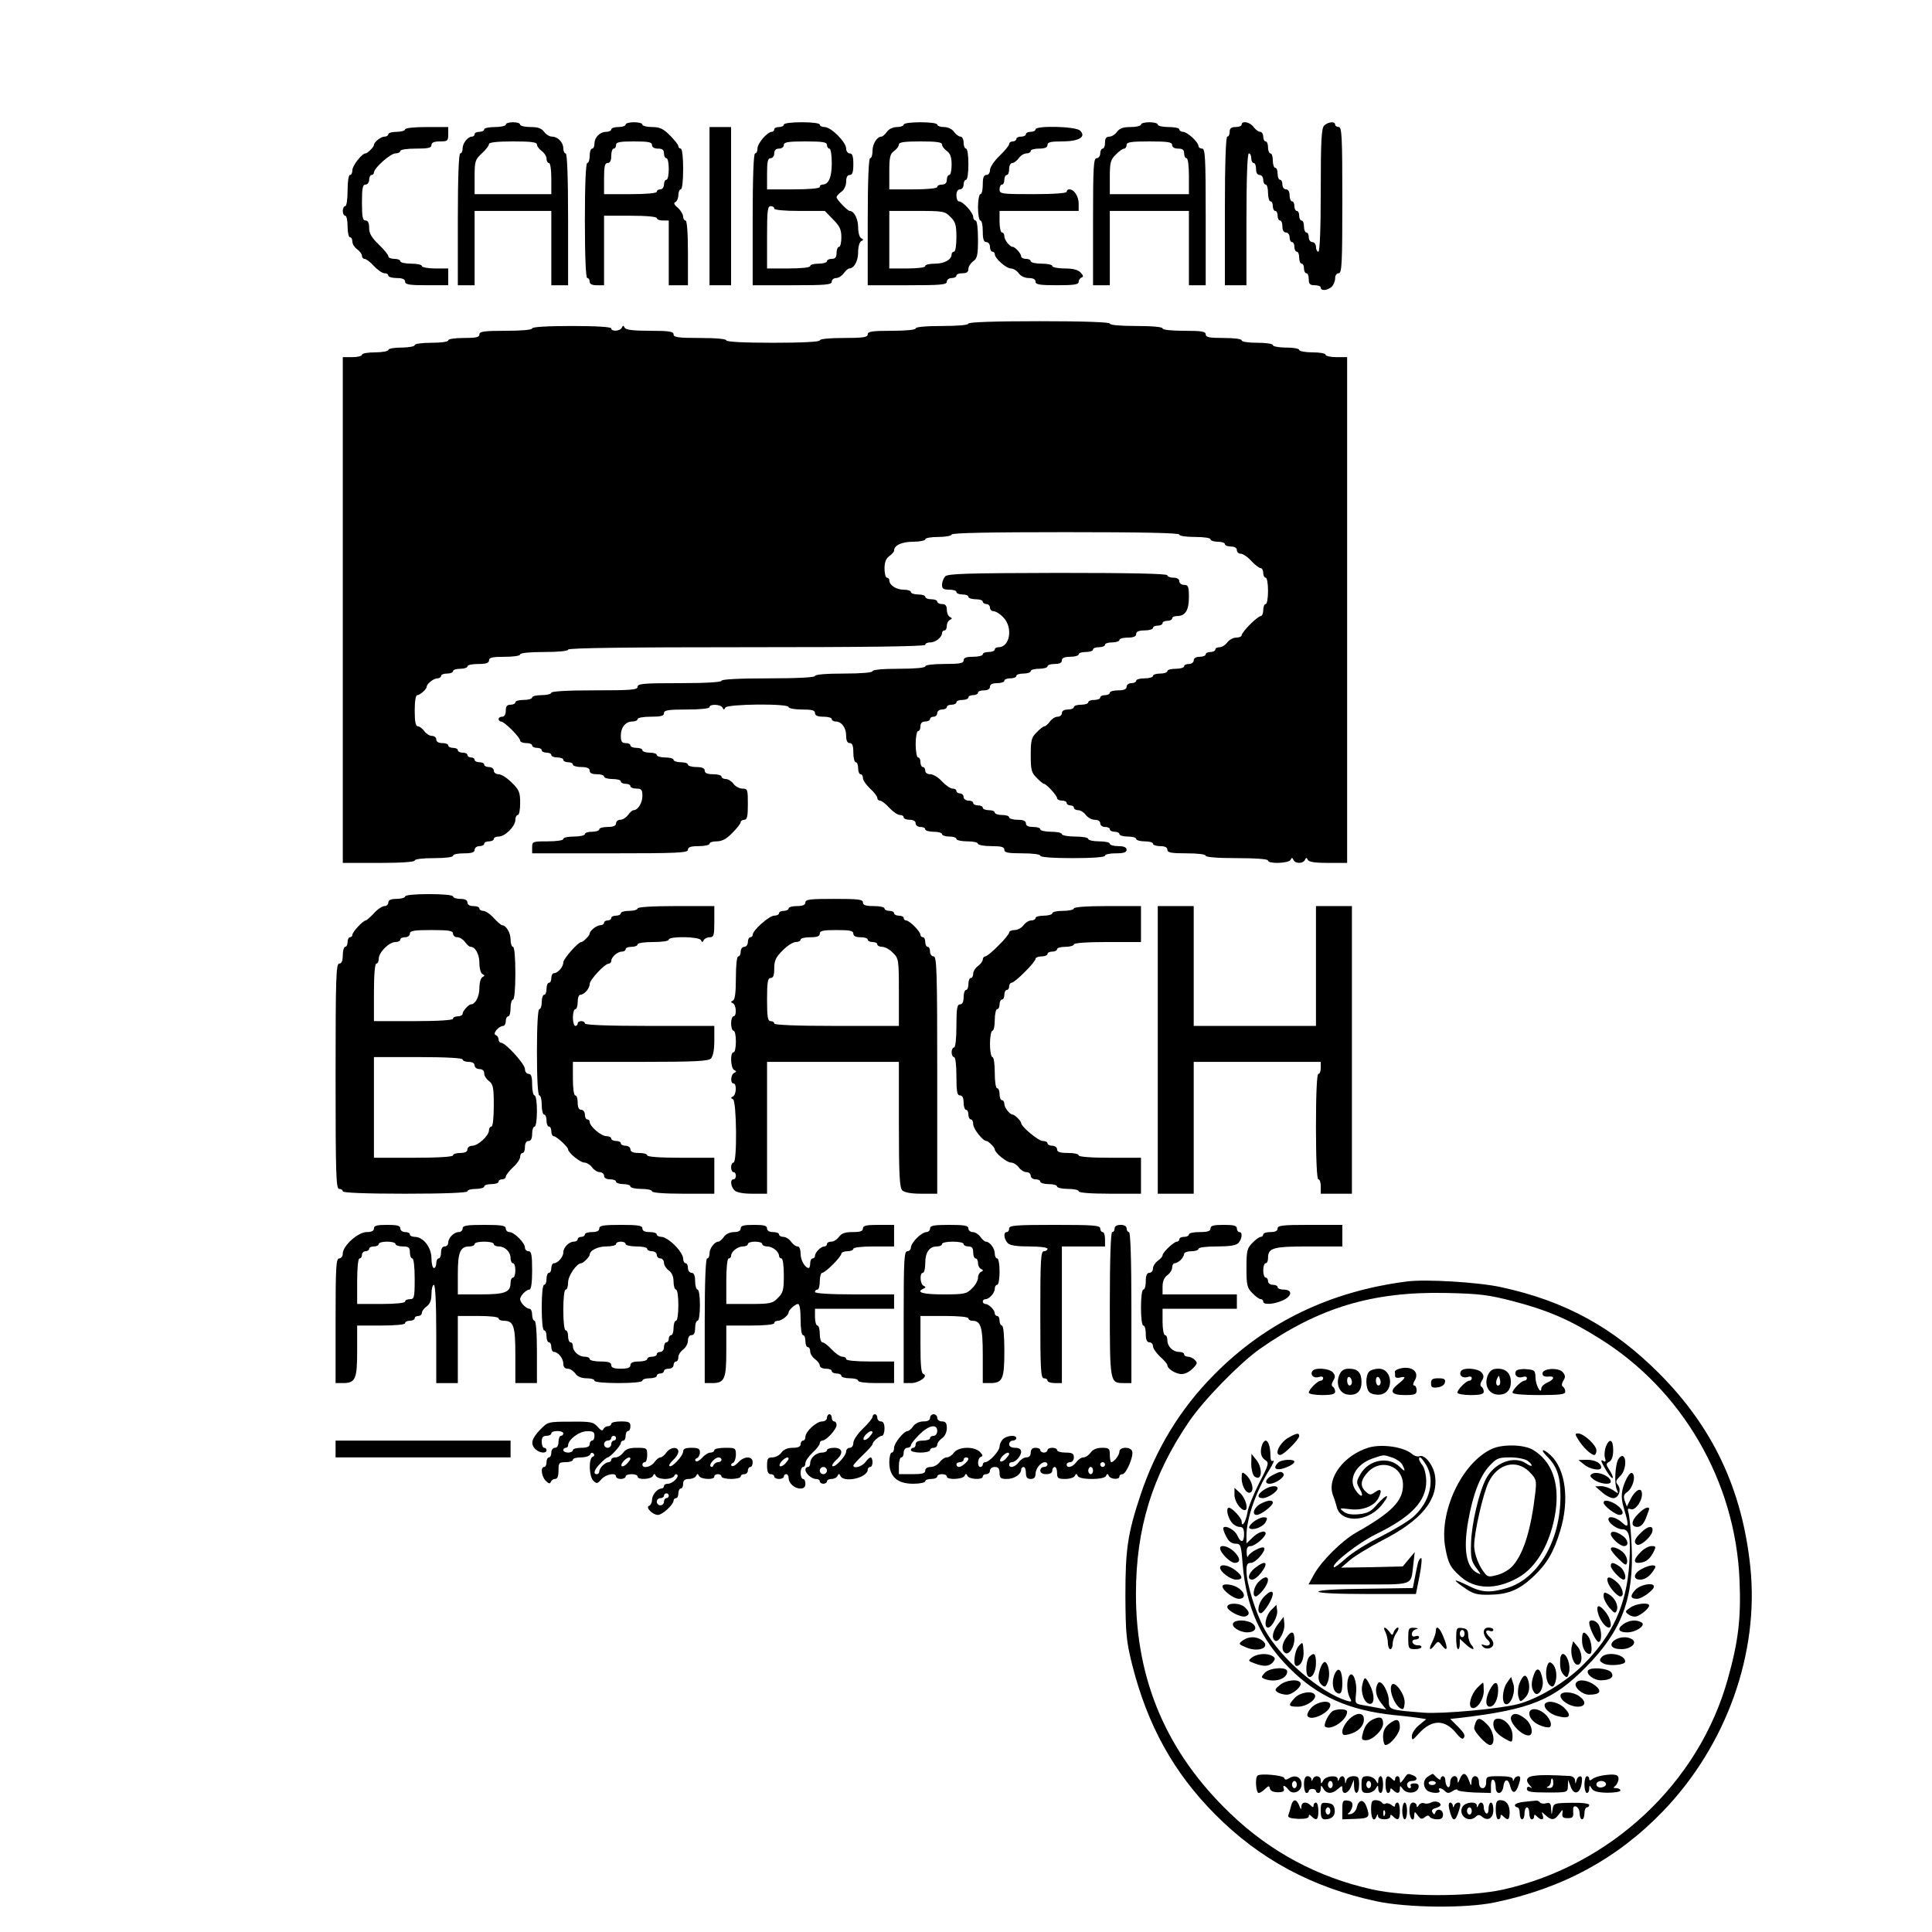 <?xml version="1.0" standalone="no"?>
<!DOCTYPE svg PUBLIC "-//W3C//DTD SVG 20010904//EN"
 "http://www.w3.org/TR/2001/REC-SVG-20010904/DTD/svg10.dtd">
<svg version="1.0" xmlns="http://www.w3.org/2000/svg"
 width="806pt" height="806pt" viewBox="0 0 806 806"
 preserveAspectRatio="xMidYMid meet">
<g transform="translate(0,806) scale(0.1,-0.1)"
fill="#000000" stroke="none">
<path d="M2110 7540 c0 -5 -20 -10 -45 -10 -25 0 -45 -4 -45 -10 0 -5 -9 -10
-20 -10 -11 0 -20 -4 -20 -10 0 -5 -5 -10 -11 -10 -17 0 -39 -27 -39 -49 0
-12 -4 -21 -10 -21 -6 0 -10 -98 -10 -275 l0 -275 35 0 35 0 0 155 0 155 160
0 160 0 0 -155 0 -155 35 0 35 0 0 275 c0 177 -4 275 -10 275 -5 0 -10 9 -10
21 0 25 -23 49 -47 49 -10 0 -25 9 -33 20 -11 15 -26 20 -57 20 -24 0 -43 5
-43 10 0 6 -13 10 -30 10 -16 0 -30 -4 -30 -10z m130 -83 c0 -7 9 -19 20 -27
11 -8 20 -22 20 -32 0 -10 5 -18 10 -18 6 0 10 -28 10 -65 l0 -65 -160 0 -160
0 0 71 c0 66 2 73 30 99 17 15 30 33 30 39 0 7 34 11 100 11 75 0 100 -3 100
-13z"/>
<path d="M2610 7540 c0 -5 -13 -10 -30 -10 -16 0 -30 -4 -30 -10 0 -5 -9 -10
-21 -10 -26 0 -49 -23 -49 -49 0 -12 -4 -21 -10 -21 -5 0 -10 -13 -10 -30 0
-16 -4 -30 -10 -30 -6 0 -10 -87 -10 -240 0 -153 4 -240 10 -240 6 0 10 -7 10
-15 0 -10 10 -15 30 -15 l30 0 0 145 0 145 110 0 c67 0 110 -4 110 -10 0 -5
11 -10 25 -10 l25 0 0 -135 0 -135 40 0 40 0 0 135 c0 83 -4 135 -10 135 -5 0
-10 7 -10 16 0 9 -10 26 -22 37 -16 13 -19 21 -10 24 6 3 12 16 12 29 0 13 5
24 10 24 6 0 10 35 10 85 0 50 -4 85 -10 85 -5 0 -10 5 -10 10 0 6 -16 26 -35
45 -28 28 -42 35 -75 35 -22 0 -40 5 -40 10 0 6 -16 10 -35 10 -19 0 -35 -4
-35 -10z m110 -85 c0 -9 9 -15 25 -15 18 0 25 -5 25 -20 0 -11 5 -20 10 -20 6
0 10 -20 10 -45 0 -25 -4 -45 -10 -45 -5 0 -10 -9 -10 -20 0 -11 -7 -20 -15
-20 -8 0 -15 -4 -15 -10 0 -6 -43 -10 -110 -10 l-110 0 0 65 c0 51 3 65 15 65
10 0 15 10 15 30 0 17 5 30 10 30 6 0 10 7 10 15 0 12 15 15 75 15 60 0 75 -3
75 -15z"/>
<path d="M3270 7540 c0 -5 -9 -10 -20 -10 -11 0 -20 -4 -20 -10 0 -5 -5 -10
-10 -10 -19 0 -60 -48 -60 -70 0 -11 -4 -20 -10 -20 -6 0 -10 -98 -10 -275 l0
-275 165 0 c140 0 165 2 165 15 0 8 8 15 18 15 10 0 24 9 32 20 8 11 18 20 23
20 20 0 37 31 37 68 0 23 6 43 13 46 10 5 10 7 0 12 -7 3 -13 23 -13 46 0 35
-17 68 -35 68 -9 0 -55 48 -55 57 0 5 9 15 20 23 12 8 20 26 20 42 0 18 5 28
15 28 11 0 15 12 15 45 0 33 -4 45 -15 45 -8 0 -15 9 -15 20 0 27 -63 90 -90
90 -11 0 -20 5 -20 10 0 6 -32 10 -75 10 -43 0 -75 -4 -75 -10z m180 -85 c0
-8 5 -15 10 -15 6 0 10 -27 10 -61 0 -59 -13 -89 -39 -89 -6 0 -11 -4 -11 -10
0 -6 -43 -10 -110 -10 l-110 0 0 65 c0 51 3 65 15 65 8 0 15 9 15 20 0 13 7
20 20 20 11 0 20 7 20 15 0 12 17 15 90 15 73 0 90 -3 90 -15z m-220 -265 c0
-6 42 -10 105 -10 l106 0 34 -35 c28 -28 35 -42 35 -75 0 -22 -4 -40 -10 -40
-5 0 -10 -11 -10 -25 0 -18 -5 -25 -20 -25 -11 0 -20 -4 -20 -10 0 -5 -16 -10
-35 -10 -19 0 -35 -4 -35 -10 0 -6 -37 -10 -90 -10 l-90 0 0 130 c0 109 2 130
15 130 8 0 15 -4 15 -10z"/>
<path d="M3770 7540 c0 -5 -13 -10 -28 -10 -16 0 -34 -8 -42 -20 -8 -11 -18
-20 -23 -20 -18 0 -37 -30 -37 -59 0 -17 -4 -31 -10 -31 -6 0 -10 -95 -10
-265 l0 -265 165 0 c140 0 165 2 165 15 0 8 9 15 20 15 11 0 20 5 20 10 0 6
11 10 25 10 17 0 25 5 25 18 0 10 9 24 20 32 17 12 20 26 20 92 0 45 -4 78
-10 78 -5 0 -10 7 -10 15 0 18 -43 65 -60 65 -5 0 -10 11 -10 25 0 16 6 25 15
25 8 0 15 9 15 20 0 11 5 20 10 20 6 0 10 28 10 65 0 37 -4 65 -10 65 -5 0
-10 11 -10 25 0 14 -6 25 -13 25 -7 0 -19 9 -27 20 -8 12 -26 20 -42 20 -15 0
-28 5 -28 10 0 6 -30 10 -70 10 -40 0 -70 -4 -70 -10z m160 -83 c0 -7 9 -19
20 -27 15 -11 20 -26 20 -57 0 -24 -4 -43 -10 -43 -5 0 -10 -9 -10 -20 0 -13
-7 -20 -20 -20 -11 0 -20 -4 -20 -10 0 -6 -40 -10 -100 -10 l-100 0 0 73 c0
61 3 75 20 87 11 8 20 20 20 27 0 10 24 13 90 13 66 0 90 -3 90 -13z m35 -302
c21 -20 25 -34 25 -85 0 -33 -4 -60 -10 -60 -5 0 -10 -5 -10 -11 0 -22 -30
-39 -69 -39 -23 0 -41 -4 -41 -10 0 -6 -32 -10 -75 -10 l-75 0 0 120 0 120
115 0 c110 0 117 -1 140 -25z"/>
<path d="M4760 7540 c0 -5 -19 -10 -43 -10 -31 0 -46 -5 -57 -20 -8 -11 -22
-20 -32 -20 -13 0 -18 -8 -18 -25 0 -14 -4 -25 -10 -25 -5 0 -10 -9 -10 -20 0
-11 -7 -20 -15 -20 -13 0 -15 -36 -15 -265 l0 -265 35 0 35 0 0 155 0 155 165
0 165 0 0 -155 0 -155 35 0 35 0 0 285 c0 247 -2 285 -15 285 -8 0 -15 5 -15
10 0 17 -47 60 -65 60 -8 0 -15 5 -15 10 0 6 -20 10 -45 10 -25 0 -45 5 -45
10 0 6 -16 10 -35 10 -19 0 -35 -4 -35 -10z m130 -85 c0 -9 9 -15 25 -15 18 0
25 -5 25 -20 0 -11 5 -20 10 -20 6 0 10 -32 10 -75 l0 -75 -165 0 -165 0 0 70
c0 62 3 74 25 95 13 14 29 25 35 25 5 0 10 7 10 15 0 12 17 15 95 15 78 0 95
-3 95 -15z"/>
<path d="M5180 7540 c0 -5 -11 -10 -25 -10 -18 0 -25 -5 -25 -20 0 -11 -4 -20
-10 -20 -6 0 -10 -110 -10 -310 l0 -310 45 0 45 0 0 275 c0 177 4 275 10 275
6 0 10 -9 10 -20 0 -11 5 -20 10 -20 6 0 10 -11 10 -25 0 -16 6 -25 15 -25 8
0 15 -9 15 -20 0 -11 5 -20 10 -20 6 0 10 -16 10 -35 0 -19 5 -35 10 -35 6 0
10 -9 10 -20 0 -11 5 -20 10 -20 6 0 10 -9 10 -20 0 -11 5 -20 10 -20 6 0 10
-11 10 -25 0 -16 6 -25 15 -25 8 0 15 -9 15 -20 0 -11 5 -20 10 -20 6 0 10 -9
10 -20 0 -11 5 -20 10 -20 6 0 10 -11 10 -25 0 -14 5 -25 10 -25 6 0 10 -9 10
-20 0 -11 5 -20 10 -20 6 0 10 -11 10 -25 0 -20 5 -25 25 -25 14 0 25 -4 25
-10 0 -15 29 -12 46 4 8 8 14 24 14 35 0 12 6 21 15 21 13 0 15 41 15 305 0
264 -2 305 -15 305 -8 0 -15 5 -15 10 0 15 -29 12 -46 -4 -11 -12 -14 -62 -14
-270 0 -164 -4 -256 -10 -256 -5 0 -10 9 -10 20 0 11 -7 20 -15 20 -8 0 -15 9
-15 20 0 11 -4 20 -10 20 -5 0 -10 11 -10 25 0 14 -4 25 -10 25 -5 0 -10 9
-10 20 0 11 -4 20 -10 20 -5 0 -10 9 -10 20 0 11 -4 20 -10 20 -5 0 -10 11
-10 25 0 16 -6 25 -15 25 -8 0 -15 9 -15 20 0 11 -4 20 -10 20 -5 0 -10 11
-10 25 0 14 -4 25 -10 25 -5 0 -10 14 -10 30 0 17 -4 30 -10 30 -5 0 -10 11
-10 25 0 14 -4 25 -10 25 -5 0 -10 9 -10 20 0 11 -6 20 -13 20 -7 0 -19 9 -27
20 -15 21 -50 28 -50 10z"/>
<path d="M1690 7520 c0 -5 -16 -10 -35 -10 -19 0 -35 -4 -35 -10 0 -5 -7 -10
-16 -10 -15 0 -44 -23 -44 -35 0 -8 -27 -35 -35 -35 -15 0 -55 -51 -55 -70 0
-11 -4 -20 -10 -20 -6 0 -10 -28 -10 -65 0 -37 -4 -65 -10 -65 -5 0 -10 -9
-10 -20 0 -11 5 -20 10 -20 6 0 10 -20 10 -45 0 -25 5 -45 10 -45 6 0 10 -8
10 -18 0 -10 9 -24 20 -32 11 -8 20 -20 20 -27 0 -7 5 -13 11 -13 6 0 24 -13
39 -30 15 -16 35 -30 44 -30 9 0 16 -4 16 -10 0 -5 16 -10 35 -10 24 0 35 -5
35 -15 0 -12 17 -15 90 -15 l90 0 0 35 0 35 -55 0 c-30 0 -55 5 -55 10 0 6
-20 10 -45 10 -25 0 -45 5 -45 10 0 6 -11 10 -25 10 -14 0 -25 5 -25 11 0 6
-18 28 -40 49 -30 29 -40 46 -40 69 0 21 -5 31 -15 31 -12 0 -15 15 -15 75 0
60 3 75 15 75 8 0 15 9 15 20 0 11 5 20 10 20 6 0 10 5 10 10 0 19 69 80 90
80 11 0 20 5 20 10 0 6 28 10 65 10 51 0 65 3 65 15 0 10 11 15 35 15 32 0 35
2 35 30 l0 30 -90 0 c-53 0 -90 -4 -90 -10z"/>
<path d="M2960 7200 l0 -330 45 0 45 0 0 330 0 330 -45 0 -45 0 0 -330z"/>
<path d="M4320 7520 c0 -5 -9 -10 -20 -10 -11 0 -20 -4 -20 -10 0 -5 -9 -10
-20 -10 -11 0 -20 -4 -20 -10 0 -5 -7 -10 -15 -10 -8 0 -15 -5 -15 -11 0 -6
-18 -28 -40 -49 -22 -21 -40 -48 -40 -59 0 -12 -6 -21 -15 -21 -11 0 -15 -11
-15 -40 0 -22 -4 -40 -10 -40 -5 0 -10 -25 -10 -55 0 -30 5 -55 10 -55 6 0 10
-20 10 -45 0 -33 4 -45 15 -45 8 0 15 -9 15 -20 0 -11 5 -20 10 -20 6 0 10 -5
10 -10 0 -18 48 -60 67 -60 10 0 25 -9 33 -20 8 -12 26 -20 42 -20 18 0 28 -5
28 -15 0 -12 17 -15 90 -15 71 0 90 3 90 14 0 8 6 16 12 18 9 3 8 9 -4 21 -11
12 -33 17 -67 17 -28 0 -51 5 -51 10 0 6 -20 10 -45 10 -25 0 -45 5 -45 10 0
6 -9 10 -20 10 -11 0 -20 5 -20 11 0 11 -25 39 -35 39 -12 0 -35 29 -35 44 0
9 -4 16 -10 16 -5 0 -10 20 -10 45 l0 45 165 0 165 0 0 31 c0 30 -19 59 -39
59 -6 0 -11 -4 -11 -10 0 -6 -53 -10 -140 -10 -133 0 -140 1 -140 20 0 11 5
20 10 20 6 0 10 9 10 20 0 11 5 20 10 20 6 0 10 11 10 25 0 14 6 25 13 25 7 0
19 9 27 20 8 11 22 20 32 20 10 0 18 5 18 10 0 6 16 10 35 10 24 0 35 5 35 15
0 12 13 15 61 15 70 0 102 19 75 45 -17 18 -186 22 -186 5z"/>
<path d="M4040 6710 c0 -6 -43 -10 -110 -10 -67 0 -110 -4 -110 -10 0 -6 -40
-10 -100 -10 -82 0 -100 -3 -100 -15 0 -12 -18 -15 -100 -15 -60 0 -100 -4
-100 -10 0 -6 -72 -10 -195 -10 -123 0 -195 4 -195 10 0 6 -43 10 -110 10 -91
0 -110 3 -110 15 0 12 -18 15 -99 15 -70 0 -101 4 -105 13 -5 10 -7 10 -12 0
-7 -15 -44 -17 -44 -3 0 6 -62 10 -165 10 -103 0 -165 -4 -165 -10 0 -6 -43
-10 -110 -10 -91 0 -110 -3 -110 -15 0 -12 -14 -15 -65 -15 -37 0 -65 -4 -65
-10 0 -6 -30 -10 -70 -10 -40 0 -70 -4 -70 -10 0 -5 -25 -10 -55 -10 -30 0
-55 -4 -55 -10 0 -5 -25 -10 -55 -10 -30 0 -55 -4 -55 -10 0 -5 -18 -10 -40
-10 l-40 0 0 -1055 0 -1055 150 0 c93 0 150 4 150 10 0 6 33 10 80 10 47 0 80
4 80 10 0 6 20 10 45 10 33 0 45 4 45 15 0 8 9 15 20 15 11 0 20 5 20 10 0 6
9 10 20 10 11 0 20 5 20 10 0 6 9 10 20 10 27 0 70 43 70 70 0 11 5 20 10 20
6 0 10 23 10 50 0 44 -4 55 -35 85 -19 19 -43 35 -55 35 -11 0 -20 7 -20 15 0
8 -9 15 -20 15 -11 0 -20 5 -20 10 0 6 -9 10 -20 10 -11 0 -20 5 -20 10 0 6
-7 10 -15 10 -8 0 -15 5 -15 10 0 6 -9 10 -20 10 -11 0 -20 5 -20 10 0 6 -9
10 -20 10 -11 0 -20 5 -20 10 0 6 -11 10 -25 10 -16 0 -25 6 -25 15 0 8 -8 15
-18 15 -10 0 -24 9 -32 20 -8 11 -20 20 -27 20 -9 0 -13 19 -13 65 0 40 4 65
11 65 11 0 39 25 39 35 0 12 29 35 44 35 9 0 16 5 16 10 0 6 11 10 25 10 14 0
25 5 25 10 0 6 14 10 30 10 17 0 30 5 30 10 0 6 20 10 45 10 33 0 45 4 45 15
0 12 14 15 65 15 37 0 65 4 65 10 0 6 40 10 100 10 60 0 100 4 100 10 0 7 255
10 745 10 490 0 745 3 745 10 0 6 9 10 21 10 22 0 49 22 49 39 0 6 5 11 10 11
6 0 10 9 10 19 0 11 6 22 13 25 10 5 10 7 0 12 -7 3 -13 17 -13 30 0 17 -6 24
-20 24 -11 0 -20 5 -20 10 0 6 -11 10 -25 10 -14 0 -25 5 -25 10 0 6 -13 10
-30 10 -16 0 -30 5 -30 10 0 6 -14 10 -31 10 -30 0 -59 19 -59 39 0 6 -4 11
-10 11 -5 0 -10 17 -10 38 0 26 6 42 20 52 11 8 20 18 20 23 0 22 32 37 79 37
28 0 51 5 51 10 0 6 25 10 55 10 30 0 55 5 55 10 0 7 165 10 475 10 310 0 475
-3 475 -10 0 -6 28 -10 65 -10 37 0 65 -4 65 -10 0 -5 14 -10 30 -10 17 0 30
-4 30 -10 0 -5 11 -10 25 -10 16 0 25 -6 25 -15 0 -8 7 -15 16 -15 9 0 29 -13
44 -30 15 -16 33 -30 39 -30 6 0 11 -9 11 -20 0 -11 5 -20 10 -20 6 0 10 -25
10 -55 0 -30 -4 -55 -10 -55 -5 0 -10 -11 -10 -25 0 -14 -5 -25 -10 -25 -6 0
-26 -16 -45 -35 -19 -19 -35 -39 -35 -45 0 -5 -10 -10 -23 -10 -12 0 -29 -9
-37 -20 -8 -11 -22 -20 -32 -20 -10 0 -18 -4 -18 -10 0 -5 -9 -10 -20 -10 -11
0 -20 -4 -20 -10 0 -5 -11 -10 -25 -10 -16 0 -25 -6 -25 -15 0 -8 -9 -15 -20
-15 -11 0 -20 -4 -20 -10 0 -5 -16 -10 -35 -10 -19 0 -35 -4 -35 -10 0 -5 -13
-10 -30 -10 -16 0 -30 -4 -30 -10 0 -5 -16 -10 -35 -10 -19 0 -35 -4 -35 -10
0 -5 -9 -10 -20 -10 -11 0 -20 -7 -20 -15 0 -10 -11 -15 -35 -15 -19 0 -35 -4
-35 -10 0 -5 -9 -10 -20 -10 -11 0 -20 -4 -20 -10 0 -5 -11 -10 -25 -10 -14 0
-25 -4 -25 -10 0 -5 -13 -10 -30 -10 -16 0 -30 -4 -30 -10 0 -5 -11 -10 -25
-10 -16 0 -25 -6 -25 -15 0 -8 -8 -15 -18 -15 -10 0 -24 -9 -32 -20 -8 -11
-18 -20 -23 -20 -4 0 -19 -11 -32 -25 -22 -21 -25 -33 -25 -95 0 -62 3 -74 25
-95 13 -14 27 -25 30 -25 10 0 55 -49 55 -60 0 -5 9 -10 20 -10 11 0 20 -4 20
-10 0 -5 7 -10 15 -10 8 0 15 -4 15 -10 0 -5 8 -10 18 -10 10 0 24 -9 32 -20
8 -11 25 -20 37 -20 14 0 23 -6 23 -15 0 -8 9 -15 20 -15 11 0 20 -4 20 -10 0
-5 9 -10 20 -10 11 0 20 -4 20 -10 0 -5 16 -10 35 -10 19 0 35 -4 35 -10 0 -5
16 -10 35 -10 19 0 35 -4 35 -10 0 -5 14 -10 30 -10 20 0 30 -5 30 -15 0 -12
16 -15 80 -15 47 0 80 -4 80 -10 0 -6 50 -10 130 -10 80 0 130 -4 130 -10 0
-15 87 -12 94 3 5 10 7 10 12 0 7 -17 41 -17 48 0 5 10 7 10 12 0 4 -9 31 -13
85 -13 l79 0 0 1055 0 1055 -45 0 c-25 0 -45 5 -45 10 0 6 -25 10 -55 10 -30
0 -55 5 -55 10 0 6 -25 10 -55 10 -30 0 -55 5 -55 10 0 6 -28 10 -65 10 -37 0
-65 4 -65 10 0 6 -32 10 -75 10 -60 0 -75 3 -75 15 0 12 -17 15 -90 15 -53 0
-90 4 -90 10 0 6 -43 10 -110 10 -67 0 -110 4 -110 10 0 6 -105 10 -295 10
-190 0 -295 -4 -295 -10z"/>
<path d="M3943 5655 c-7 -8 -13 -23 -13 -35 0 -16 6 -20 30 -20 17 0 30 -4 30
-10 0 -5 11 -10 25 -10 14 0 25 -4 25 -10 0 -5 14 -10 30 -10 17 0 30 -4 30
-10 0 -5 7 -10 15 -10 8 0 15 -7 15 -15 0 -8 7 -15 15 -15 9 0 27 -11 40 -25
42 -41 29 -125 -19 -125 -9 0 -16 -4 -16 -10 0 -5 -11 -10 -25 -10 -14 0 -25
-4 -25 -10 0 -5 -18 -10 -40 -10 -29 0 -40 -4 -40 -15 0 -12 -16 -15 -80 -15
-47 0 -80 -4 -80 -10 0 -6 -43 -10 -110 -10 -67 0 -110 -4 -110 -10 0 -6 -47
-10 -120 -10 -73 0 -120 -4 -120 -10 0 -6 -72 -10 -195 -10 -123 0 -195 -4
-195 -10 0 -6 -65 -10 -175 -10 -149 0 -175 -2 -175 -15 0 -13 -27 -15 -180
-15 -113 0 -180 -4 -180 -10 0 -5 -18 -10 -40 -10 -22 0 -40 -4 -40 -10 0 -5
-16 -10 -35 -10 -19 0 -35 -4 -35 -10 0 -5 -9 -10 -20 -10 -15 0 -20 -7 -20
-25 0 -16 -6 -25 -15 -25 -8 0 -15 -4 -15 -10 0 -5 5 -10 10 -10 14 0 80 -66
80 -80 0 -5 11 -10 25 -10 14 0 25 -4 25 -10 0 -5 9 -10 20 -10 11 0 20 -4 20
-10 0 -5 9 -10 20 -10 11 0 20 -4 20 -10 0 -5 11 -10 25 -10 14 0 25 -4 25
-10 0 -5 9 -10 20 -10 11 0 20 -4 20 -10 0 -5 16 -10 35 -10 24 0 35 -5 35
-15 0 -10 10 -15 30 -15 17 0 30 -4 30 -10 0 -5 16 -10 35 -10 19 0 35 -4 35
-10 0 -5 9 -10 20 -10 11 0 20 -4 20 -10 0 -5 11 -10 25 -10 21 0 25 -5 25
-31 0 -29 -19 -59 -37 -59 -5 0 -15 -9 -23 -20 -8 -11 -22 -20 -32 -20 -10 0
-18 -7 -18 -15 0 -10 -11 -15 -35 -15 -19 0 -35 -4 -35 -10 0 -5 -13 -10 -30
-10 -16 0 -30 -4 -30 -10 0 -5 -20 -10 -45 -10 -25 0 -45 -4 -45 -10 0 -6 -28
-10 -65 -10 -63 0 -65 -1 -65 -25 l0 -25 325 0 c282 0 325 2 325 15 0 11 12
15 45 15 25 0 45 5 45 10 0 6 14 10 30 10 22 0 41 10 65 35 19 19 35 39 35 45
0 5 7 10 15 10 12 0 15 14 15 65 0 61 -1 65 -23 65 -12 0 -29 9 -37 20 -8 11
-22 20 -32 20 -10 0 -18 5 -18 10 0 6 -16 10 -35 10 -24 0 -35 5 -35 15 0 10
-11 15 -35 15 -19 0 -35 5 -35 10 0 6 -13 10 -30 10 -16 0 -30 5 -30 10 0 6
-16 10 -35 10 -19 0 -35 5 -35 10 0 6 -13 10 -30 10 -16 0 -30 5 -30 10 0 6
-11 10 -25 10 -14 0 -25 5 -25 10 0 6 -9 10 -20 10 -16 0 -20 7 -20 31 0 35
20 59 49 59 12 0 21 5 21 10 0 6 25 10 55 10 42 0 55 3 55 15 0 12 17 15 95
15 57 0 95 4 95 10 0 14 47 12 54 -2 5 -10 7 -10 12 0 7 15 264 18 264 2 0 -5
25 -10 55 -10 42 0 55 -3 55 -15 0 -10 11 -15 35 -15 19 0 35 -4 35 -10 0 -5
7 -10 16 -10 25 0 44 -26 44 -59 0 -21 5 -31 15 -31 11 0 15 -11 15 -40 0 -22
5 -40 10 -40 6 0 10 -11 10 -25 0 -14 5 -25 10 -25 6 0 10 -7 10 -16 0 -9 14
-29 30 -44 17 -15 30 -33 30 -39 0 -6 5 -11 11 -11 6 0 24 -13 39 -30 15 -16
35 -30 44 -30 9 0 16 -4 16 -10 0 -5 11 -10 25 -10 16 0 25 -6 25 -15 0 -8 9
-15 20 -15 11 0 20 -4 20 -10 0 -5 16 -10 35 -10 19 0 35 -4 35 -10 0 -5 14
-10 30 -10 17 0 30 -4 30 -10 0 -5 20 -10 45 -10 25 0 45 -4 45 -10 0 -5 25
-10 55 -10 42 0 55 -3 55 -15 0 -12 15 -15 75 -15 43 0 75 -4 75 -10 0 -6 52
-10 135 -10 83 0 135 4 135 10 0 6 20 10 45 10 33 0 45 4 45 15 0 10 -11 15
-35 15 -19 0 -35 5 -35 10 0 6 -20 10 -45 10 -25 0 -45 5 -45 10 0 6 -25 10
-55 10 -30 0 -55 5 -55 10 0 6 -20 10 -45 10 -25 0 -45 5 -45 10 0 6 -13 10
-30 10 -20 0 -30 5 -30 15 0 10 -11 15 -35 15 -19 0 -35 5 -35 10 0 6 -13 10
-30 10 -16 0 -30 5 -30 10 0 6 -11 10 -25 10 -14 0 -25 5 -25 10 0 6 -9 10
-20 10 -11 0 -20 5 -20 10 0 6 -9 10 -20 10 -11 0 -20 7 -20 15 0 8 -7 15 -15
15 -8 0 -15 5 -15 10 0 6 -7 10 -16 10 -9 0 -29 14 -44 30 -15 17 -37 30 -49
30 -12 0 -21 6 -21 15 0 8 -4 15 -10 15 -5 0 -10 9 -10 20 0 11 -4 20 -10 20
-5 0 -10 25 -10 55 0 30 5 55 10 55 6 0 10 9 10 20 0 13 7 20 20 20 11 0 20 5
20 10 0 6 7 10 15 10 8 0 15 7 15 15 0 8 9 15 20 15 11 0 20 5 20 10 0 6 9 10
20 10 11 0 20 5 20 10 0 6 11 10 25 10 14 0 25 5 25 10 0 6 9 10 20 10 11 0
20 5 20 10 0 6 11 10 25 10 16 0 25 6 25 15 0 10 10 15 30 15 17 0 30 5 30 10
0 6 11 10 25 10 14 0 25 5 25 10 0 6 14 10 30 10 17 0 30 5 30 10 0 6 16 10
35 10 19 0 35 5 35 10 0 6 14 10 30 10 20 0 30 5 30 15 0 10 11 15 35 15 19 0
35 5 35 10 0 6 14 10 30 10 17 0 30 5 30 10 0 6 11 10 25 10 14 0 25 5 25 10
0 6 14 10 30 10 17 0 30 5 30 10 0 6 16 10 35 10 24 0 35 5 35 15 0 10 11 15
35 15 19 0 35 5 35 10 0 6 9 10 20 10 11 0 20 5 20 10 0 6 9 10 20 10 11 0 20
5 20 10 0 6 9 10 21 10 34 0 49 24 49 79 0 44 -3 51 -20 51 -11 0 -20 7 -20
15 0 9 -9 15 -25 15 -14 0 -25 5 -25 10 0 7 -159 10 -457 10 -383 -1 -460 -3
-470 -15z"/>
<path d="M1690 4320 c0 -5 -16 -10 -35 -10 -24 0 -35 -5 -35 -15 0 -8 -7 -15
-16 -15 -9 0 -29 -13 -44 -30 -15 -16 -31 -30 -34 -30 -11 0 -56 -48 -56 -60
0 -5 -4 -10 -10 -10 -5 0 -10 -9 -10 -20 0 -11 -4 -20 -10 -20 -5 0 -10 -16
-10 -35 0 -24 -5 -35 -15 -35 -13 0 -15 -59 -15 -470 0 -411 2 -470 15 -470 8
0 15 -4 15 -10 0 -6 93 -10 260 -10 167 0 260 4 260 10 0 6 16 10 35 10 19 0
35 5 35 10 0 6 14 10 30 10 17 0 30 5 30 10 0 6 7 10 15 10 8 0 15 5 15 11 0
6 14 24 30 39 17 15 30 35 30 44 0 9 5 16 10 16 6 0 10 11 10 25 0 16 6 25 15
25 10 0 15 10 15 30 0 17 5 30 10 30 6 0 10 28 10 65 0 37 -4 65 -10 65 -5 0
-10 20 -10 45 0 33 -4 45 -15 45 -8 0 -15 9 -15 20 0 21 -81 110 -100 110 -5
0 -10 6 -10 14 0 8 -6 16 -12 18 -15 5 13 38 31 38 6 0 11 9 11 20 0 11 5 20
10 20 6 0 10 16 10 35 0 19 5 35 10 35 6 0 10 43 10 110 0 67 -4 110 -10 110
-5 0 -10 14 -10 31 0 28 -19 59 -35 59 -4 0 -20 14 -35 30 -15 17 -35 30 -44
30 -9 0 -16 5 -16 10 0 6 -11 10 -25 10 -16 0 -25 6 -25 15 0 10 -10 15 -30
15 -16 0 -30 5 -30 10 0 6 -40 10 -100 10 -60 0 -100 -4 -100 -10z m200 -155
c0 -8 8 -15 18 -15 10 0 24 -9 32 -20 8 -11 18 -20 23 -20 20 0 37 -31 37 -68
0 -23 6 -43 13 -46 10 -5 10 -7 0 -12 -7 -3 -13 -23 -13 -46 0 -35 -17 -68
-35 -68 -10 0 -35 -28 -35 -39 0 -6 -9 -11 -20 -11 -11 0 -20 -4 -20 -10 0 -6
-62 -10 -165 -10 l-165 0 0 120 c0 73 4 120 10 120 6 0 10 9 10 20 0 27 43 70
70 70 11 0 20 5 20 10 0 6 9 10 20 10 11 0 20 7 20 15 0 12 17 15 90 15 73 0
90 -3 90 -15z m40 -525 c0 -5 11 -10 25 -10 16 0 25 -6 25 -15 0 -8 9 -15 20
-15 13 0 20 -7 20 -18 0 -10 9 -24 20 -32 17 -13 20 -26 20 -102 0 -52 -4 -88
-10 -88 -5 0 -10 -7 -10 -15 0 -23 -46 -65 -70 -65 -11 0 -20 -7 -20 -15 0
-10 -10 -15 -30 -15 -16 0 -30 -4 -30 -10 0 -6 -62 -10 -165 -10 l-165 0 0
210 0 210 185 0 c117 0 185 -4 185 -10z"/>
<path d="M3360 4295 c0 -10 -11 -15 -35 -15 -19 0 -35 -4 -35 -10 0 -5 -9 -10
-20 -10 -11 0 -20 -4 -20 -10 0 -5 -9 -10 -20 -10 -21 0 -90 -61 -90 -80 0 -5
-4 -10 -10 -10 -5 0 -10 -9 -10 -20 0 -11 -7 -20 -15 -20 -8 0 -15 -9 -15 -20
0 -11 -4 -20 -10 -20 -6 0 -10 -36 -10 -89 0 -62 -4 -91 -12 -95 -10 -5 -10
-7 0 -12 14 -7 16 -54 2 -54 -5 0 -10 -13 -10 -30 0 -16 5 -30 10 -30 6 0 10
-20 10 -45 0 -25 -4 -45 -10 -45 -15 0 -12 -67 3 -74 10 -5 10 -7 0 -12 -15
-7 -17 -44 -3 -44 14 0 12 -47 -2 -54 -10 -5 -10 -7 0 -12 15 -7 18 -264 2
-264 -5 0 -10 -9 -10 -20 0 -11 5 -20 10 -20 6 0 10 -7 10 -15 0 -8 -4 -15
-10 -15 -15 0 -12 -29 4 -46 10 -9 36 -14 75 -14 l61 0 0 275 0 275 275 0 275
0 0 -261 c0 -212 3 -263 14 -275 10 -9 37 -14 80 -14 l66 0 0 495 c0 433 -2
495 -15 495 -8 0 -15 9 -15 20 0 11 -4 20 -10 20 -5 0 -10 9 -10 20 0 11 -4
20 -10 20 -5 0 -10 5 -10 10 0 14 -46 60 -60 60 -5 0 -10 5 -10 10 0 6 -9 10
-20 10 -11 0 -20 5 -20 10 0 6 -9 10 -20 10 -11 0 -20 5 -20 10 0 6 -20 10
-45 10 -33 0 -45 4 -45 15 0 13 -20 15 -120 15 -100 0 -120 -2 -120 -15z m200
-130 c0 -10 10 -15 30 -15 17 0 30 -4 30 -10 0 -5 9 -10 20 -10 11 0 20 -4 20
-10 0 -5 9 -10 20 -10 12 0 32 -11 45 -25 24 -23 25 -29 25 -165 l0 -140 -260
0 c-167 0 -260 4 -260 10 0 6 -7 10 -15 10 -12 0 -15 17 -15 90 0 73 3 90 15
90 11 0 15 11 15 40 0 33 7 47 35 75 19 19 43 35 55 35 11 0 20 5 20 10 0 6
18 10 40 10 29 0 40 4 40 15 0 12 14 15 70 15 56 0 70 -3 70 -15z"/>
<path d="M2660 4270 c0 -5 -16 -10 -35 -10 -19 0 -35 -4 -35 -10 0 -5 -9 -10
-20 -10 -11 0 -20 -4 -20 -10 0 -5 -7 -10 -15 -10 -8 0 -15 -4 -15 -10 0 -5
-7 -10 -16 -10 -15 0 -44 -23 -44 -35 0 -8 -27 -35 -35 -35 -13 0 -75 -70 -75
-85 0 -19 -23 -45 -39 -45 -6 0 -11 -9 -11 -20 0 -11 -4 -20 -10 -20 -5 0 -10
-11 -10 -25 0 -14 -4 -25 -10 -25 -5 0 -10 -13 -10 -30 0 -16 -4 -30 -10 -30
-6 0 -10 -67 -10 -180 0 -113 4 -180 10 -180 6 0 10 -18 10 -40 0 -22 5 -40
10 -40 6 0 10 -11 10 -25 0 -14 5 -25 10 -25 6 0 10 -9 10 -20 0 -11 5 -20 10
-20 11 0 60 -45 60 -55 0 -14 51 -55 67 -55 10 0 25 -9 33 -20 8 -11 22 -20
32 -20 10 0 18 -7 18 -15 0 -9 9 -15 25 -15 14 0 25 -4 25 -10 0 -5 14 -10 30
-10 17 0 30 -4 30 -10 0 -5 20 -10 45 -10 25 0 45 -4 45 -10 0 -6 50 -10 130
-10 l130 0 0 75 0 75 -140 0 c-87 0 -140 4 -140 10 0 6 -16 10 -35 10 -24 0
-35 5 -35 15 0 8 -9 15 -20 15 -11 0 -20 5 -20 10 0 6 -9 10 -20 10 -11 0 -20
5 -20 10 0 6 -9 10 -20 10 -22 0 -70 41 -70 60 0 5 -4 10 -10 10 -5 0 -10 9
-10 20 0 11 -7 20 -15 20 -10 0 -15 10 -15 30 0 17 -4 30 -10 30 -6 0 -10 30
-10 70 l0 70 281 0 c230 0 283 3 295 14 9 10 14 36 14 75 l0 61 -270 0 c-173
0 -270 4 -270 10 0 6 -7 10 -15 10 -8 0 -15 -4 -15 -10 0 -5 -4 -10 -10 -10
-5 0 -10 16 -10 35 0 19 5 35 10 35 6 0 10 14 10 30 0 17 5 30 11 30 16 0 39
26 39 45 0 17 63 85 80 85 5 0 10 5 10 11 0 16 26 39 44 39 9 0 16 5 16 10 0
6 11 10 25 10 14 0 25 5 25 10 0 6 28 10 65 10 37 0 65 4 65 10 0 15 127 13
134 -2 5 -10 7 -10 12 0 3 6 14 12 25 12 17 0 19 8 19 65 l0 65 -160 0 c-100
0 -160 -4 -160 -10z"/>
<path d="M4480 4270 c0 -5 -20 -10 -45 -10 -25 0 -45 -4 -45 -10 0 -5 -16 -10
-35 -10 -19 0 -35 -4 -35 -10 0 -5 -8 -10 -18 -10 -10 0 -24 -9 -32 -20 -8
-11 -25 -20 -37 -20 -13 0 -23 -5 -23 -10 0 -6 -20 -31 -45 -55 -24 -25 -49
-45 -55 -45 -5 0 -10 -6 -10 -13 0 -7 -9 -19 -20 -27 -11 -8 -20 -22 -20 -32
0 -10 -4 -18 -10 -18 -5 0 -10 -11 -10 -25 0 -14 -4 -25 -10 -25 -5 0 -10 -13
-10 -30 0 -20 -5 -30 -15 -30 -12 0 -15 -17 -15 -90 0 -53 -4 -90 -10 -90 -5
0 -10 -9 -10 -20 0 -11 5 -20 10 -20 6 0 10 -33 10 -80 0 -64 3 -80 15 -80 10
0 15 -10 15 -30 0 -16 5 -30 10 -30 6 0 10 -9 10 -20 0 -11 5 -20 10 -20 6 0
10 -9 10 -20 0 -19 40 -70 55 -70 8 0 35 -27 35 -35 0 -14 50 -55 67 -55 10 0
25 -9 33 -20 8 -11 22 -20 32 -20 10 0 18 -7 18 -15 0 -8 9 -15 20 -15 11 0
20 -4 20 -10 0 -5 16 -10 35 -10 19 0 35 -4 35 -10 0 -5 20 -10 45 -10 25 0
45 -4 45 -10 0 -6 50 -10 130 -10 l130 0 0 75 0 75 -130 0 c-80 0 -130 4 -130
10 0 6 -20 10 -45 10 -33 0 -45 4 -45 15 0 8 -9 15 -20 15 -11 0 -20 5 -20 10
0 6 -9 10 -20 10 -18 0 -90 60 -90 75 0 8 -27 35 -35 35 -12 0 -35 29 -35 44
0 9 -4 16 -10 16 -5 0 -10 11 -10 25 0 14 -4 25 -10 25 -6 0 -10 28 -10 65 0
37 -4 65 -10 65 -5 0 -10 25 -10 55 0 30 5 55 10 55 6 0 10 20 10 45 0 25 5
45 10 45 6 0 10 9 10 20 0 11 5 20 10 20 6 0 10 9 10 20 0 11 5 20 10 20 6 0
10 7 10 15 0 8 5 15 10 15 6 0 31 20 55 45 25 24 45 49 45 55 0 5 11 10 25 10
14 0 25 5 25 10 0 6 9 10 20 10 11 0 20 5 20 10 0 6 16 10 35 10 19 0 35 5 35
10 0 6 53 10 140 10 l140 0 0 75 0 75 -140 0 c-87 0 -140 -4 -140 -10z"/>
<path d="M4830 3680 l0 -600 75 0 75 0 0 275 0 275 265 0 265 0 0 -25 c0 -14
-4 -25 -10 -25 -6 0 -10 -80 -10 -220 0 -140 4 -220 10 -220 6 0 10 -13 10
-30 l0 -30 65 0 65 0 0 600 0 600 -75 0 -75 0 0 -250 0 -250 -255 0 -255 0 0
250 0 250 -75 0 -75 0 0 -600z"/>
<path d="M1560 2935 c0 -10 -10 -15 -30 -15 -36 0 -100 -57 -100 -90 0 -11 -7
-20 -15 -20 -13 0 -15 -36 -15 -260 l0 -260 31 0 c52 0 59 17 59 134 l0 106
100 0 c60 0 100 4 100 10 0 6 9 10 20 10 11 0 20 5 20 10 0 6 7 10 15 10 8 0
15 6 15 13 0 7 9 19 20 27 14 10 20 26 20 52 0 21 5 38 10 38 6 0 10 -75 10
-205 l0 -205 45 0 45 0 0 140 0 140 85 0 c50 0 85 -4 85 -10 0 -5 9 -10 21
-10 42 0 49 -21 49 -144 l0 -116 45 0 45 0 0 130 c0 80 -4 130 -10 130 -5 0
-10 11 -10 25 0 14 -5 25 -11 25 -14 0 -39 26 -39 40 0 14 25 40 39 40 7 0 11
30 11 80 0 64 -3 80 -15 80 -8 0 -15 7 -15 15 0 20 -45 65 -65 65 -8 0 -15 7
-15 15 0 12 -17 15 -90 15 -73 0 -90 -3 -90 -15 0 -8 -7 -15 -16 -15 -20 0
-44 -24 -44 -44 0 -9 -7 -16 -15 -16 -9 0 -15 -9 -15 -25 0 -14 -4 -25 -10
-25 -5 0 -10 -9 -10 -20 0 -11 -4 -20 -10 -20 -5 0 -10 18 -10 40 0 46 -34 90
-70 90 -11 0 -20 5 -20 10 0 6 -9 10 -20 10 -11 0 -20 7 -20 15 0 12 -13 15
-55 15 -42 0 -55 -3 -55 -15z m90 -65 c0 -5 14 -10 30 -10 25 0 30 -4 30 -25
0 -14 5 -25 10 -25 6 0 10 -35 10 -85 0 -78 -2 -85 -20 -85 -11 0 -20 -4 -20
-10 0 -6 -40 -10 -100 -10 l-100 0 0 95 c0 57 4 95 10 95 6 0 10 7 10 15 0 8
7 15 15 15 8 0 15 5 15 10 0 6 9 10 20 10 11 0 20 5 20 10 0 6 16 10 35 10 19
0 35 -4 35 -10z m410 0 c0 -5 9 -10 21 -10 26 0 49 -23 49 -49 0 -12 5 -21 10
-21 6 0 10 -13 10 -30 0 -16 -4 -30 -10 -30 -5 0 -10 -9 -10 -21 0 -40 -22
-49 -124 -49 l-96 0 0 86 c0 91 10 114 49 114 12 0 21 5 21 10 0 6 18 10 40
10 22 0 40 -4 40 -10z"/>
<path d="M2500 2935 c0 -10 -10 -15 -30 -15 -16 0 -30 -4 -30 -10 0 -5 -7 -10
-15 -10 -8 0 -15 -4 -15 -10 0 -5 -7 -10 -16 -10 -20 0 -44 -24 -44 -45 0 -19
-23 -45 -39 -45 -6 0 -11 -9 -11 -20 0 -11 -4 -20 -10 -20 -5 0 -10 -11 -10
-25 0 -14 -4 -25 -10 -25 -6 0 -10 -38 -10 -95 0 -57 4 -95 10 -95 6 0 10 -11
10 -25 0 -14 5 -25 10 -25 6 0 10 -9 10 -20 0 -11 5 -20 11 -20 17 0 39 -27
39 -49 0 -13 6 -21 18 -21 10 0 24 -9 32 -20 9 -13 26 -20 47 -20 18 0 33 -4
33 -10 0 -6 40 -10 100 -10 60 0 100 4 100 10 0 6 14 10 30 10 17 0 30 5 30
10 0 6 7 10 15 10 8 0 15 5 15 10 0 6 9 10 20 10 11 0 20 7 20 15 0 8 5 15 10
15 6 0 10 8 10 18 0 10 9 24 20 32 11 8 20 25 20 37 0 14 6 23 15 23 10 0 15
10 15 30 0 17 5 30 10 30 6 0 10 28 10 65 0 37 -4 65 -10 65 -5 0 -10 16 -10
35 0 24 -5 35 -15 35 -8 0 -15 9 -15 20 0 11 -4 20 -10 20 -5 0 -10 9 -10 20
0 12 -16 36 -35 55 -19 19 -43 35 -55 35 -11 0 -20 5 -20 10 0 6 -13 10 -30
10 -20 0 -30 5 -30 15 0 12 -17 15 -90 15 -73 0 -90 -3 -90 -15z m110 -65 c0
-5 20 -10 45 -10 25 0 45 -4 45 -10 0 -5 9 -10 20 -10 11 0 20 -7 20 -15 0 -8
7 -15 15 -15 8 0 15 -8 15 -18 0 -10 9 -24 20 -32 13 -9 20 -26 20 -47 0 -18
5 -33 10 -33 6 0 10 -28 10 -65 0 -37 -4 -65 -10 -65 -5 0 -10 -13 -10 -30 0
-16 -4 -30 -10 -30 -5 0 -10 -7 -10 -15 0 -8 -4 -15 -10 -15 -5 0 -10 -9 -10
-20 0 -11 -7 -20 -15 -20 -8 0 -15 -4 -15 -10 0 -5 -9 -10 -20 -10 -11 0 -20
-4 -20 -10 0 -5 -16 -10 -35 -10 -24 0 -35 -5 -35 -15 0 -11 -11 -15 -40 -15
-29 0 -40 4 -40 15 0 11 -12 15 -45 15 -25 0 -45 5 -45 10 0 6 -9 10 -21 10
-24 0 -49 22 -49 44 0 9 -4 16 -10 16 -5 0 -10 11 -10 25 0 14 -4 25 -10 25
-6 0 -10 35 -10 85 0 50 4 85 10 85 6 0 10 14 10 30 0 28 36 80 55 80 8 0 35
27 35 35 0 18 33 35 69 35 23 0 41 5 41 10 0 6 9 10 20 10 11 0 20 -4 20 -10z"/>
<path d="M3090 2935 c0 -10 -10 -15 -28 -15 -16 0 -34 -8 -42 -20 -8 -11 -18
-20 -23 -20 -16 0 -37 -28 -37 -49 0 -12 -4 -21 -10 -21 -6 0 -10 -93 -10
-260 l0 -260 31 0 c52 0 59 17 59 134 l0 106 100 0 c60 0 100 4 100 10 0 6 7
10 16 10 15 0 44 23 44 35 0 10 28 35 39 35 7 0 11 -25 11 -65 0 -37 4 -65 10
-65 6 0 10 -11 10 -25 0 -14 5 -25 10 -25 6 0 10 -8 10 -18 0 -10 9 -24 20
-32 11 -8 20 -20 20 -27 0 -7 11 -13 25 -13 14 0 25 -4 25 -10 0 -5 9 -10 20
-10 11 0 20 -4 20 -10 0 -5 16 -10 35 -10 19 0 35 -4 35 -10 0 -6 32 -10 75
-10 l75 0 0 45 0 45 -100 0 c-60 0 -100 4 -100 10 0 6 -7 10 -16 10 -9 0 -29
14 -44 30 -15 17 -33 30 -39 30 -6 0 -11 16 -11 35 0 19 -4 35 -10 35 -5 0
-10 16 -10 35 l0 35 165 0 165 0 0 30 0 30 -165 0 c-103 0 -165 4 -165 10 0 6
5 10 10 10 6 0 10 16 10 35 0 19 5 35 10 35 6 0 26 16 45 35 19 19 35 39 35
45 0 5 11 10 25 10 14 0 25 5 25 10 0 6 35 10 85 10 l85 0 0 45 0 45 -65 0
c-51 0 -65 -3 -65 -15 0 -11 -11 -15 -43 -15 -31 0 -46 -5 -57 -20 -8 -11 -22
-20 -32 -20 -10 0 -18 -4 -18 -10 0 -5 -5 -10 -11 -10 -14 0 -39 -25 -39 -39
0 -6 -4 -11 -10 -11 -5 0 -10 -9 -10 -20 0 -11 -3 -20 -6 -20 -15 0 -34 32
-34 59 0 19 -5 31 -13 31 -7 0 -19 9 -27 20 -8 11 -22 20 -32 20 -10 0 -18 5
-18 10 0 6 -11 10 -25 10 -16 0 -25 6 -25 15 0 12 -13 15 -55 15 -42 0 -55 -3
-55 -15z m90 -65 c0 -5 9 -10 21 -10 22 0 49 -22 49 -39 0 -6 5 -11 10 -11 6
0 10 -30 10 -70 0 -62 -3 -74 -25 -95 -22 -23 -32 -25 -120 -25 l-95 0 0 95
c0 57 4 95 10 95 6 0 10 5 10 11 0 17 27 39 49 39 12 0 21 5 21 10 0 6 14 10
30 10 17 0 30 -4 30 -10z"/>
<path d="M3880 2935 c0 -8 -7 -15 -15 -15 -9 0 -27 -11 -40 -25 -14 -13 -25
-31 -25 -40 0 -8 -7 -15 -15 -15 -13 0 -15 -37 -15 -275 l0 -275 31 0 c33 0
74 30 51 38 -9 3 -12 37 -12 123 l0 119 100 0 c60 0 100 -4 100 -10 0 -5 7
-10 16 -10 36 0 44 -25 44 -144 l0 -116 31 0 c52 0 59 17 59 134 0 64 -4 106
-10 106 -5 0 -10 9 -10 20 0 11 -4 20 -10 20 -5 0 -10 5 -10 11 0 14 -25 39
-39 39 -6 0 -11 5 -11 10 0 6 5 10 11 10 16 0 39 26 39 44 0 9 5 16 10 16 6 0
10 25 10 55 0 30 -4 55 -10 55 -5 0 -10 9 -10 21 0 21 -21 49 -37 49 -5 0 -15
9 -23 20 -8 11 -22 20 -32 20 -10 0 -18 7 -18 15 0 12 -16 15 -80 15 -64 0
-80 -3 -80 -15z m140 -65 c0 -5 9 -10 20 -10 15 0 20 -7 20 -25 0 -14 5 -25
10 -25 6 0 10 -9 10 -19 0 -11 6 -22 13 -25 10 -5 10 -7 0 -12 -7 -3 -13 -14
-13 -25 0 -11 -11 -31 -25 -44 -22 -23 -32 -25 -120 -25 -86 0 -116 9 -82 24
10 5 10 7 0 12 -15 7 -17 54 -3 54 6 0 10 18 10 41 0 44 17 69 49 69 12 0 21
5 21 10 0 6 20 10 45 10 25 0 45 -4 45 -10z"/>
<path d="M4210 2935 c0 -8 -4 -15 -10 -15 -15 0 -12 -29 4 -46 10 -10 38 -14
90 -14 44 0 76 -4 76 -10 0 -5 -7 -10 -15 -10 -13 0 -15 -36 -15 -265 0 -229
2 -265 15 -265 8 0 15 -4 15 -10 0 -5 14 -10 30 -10 l30 0 0 285 0 285 90 0
90 0 0 30 c0 17 -4 30 -10 30 -5 0 -10 7 -10 15 0 13 -28 15 -190 15 -162 0
-190 -2 -190 -15z"/>
<path d="M4650 2935 c0 -8 -4 -15 -10 -15 -6 0 -10 -107 -10 -301 0 -330 0
-329 59 -329 l31 0 0 315 c0 203 -4 315 -10 315 -5 0 -10 7 -10 15 0 9 -9 15
-25 15 -16 0 -25 -6 -25 -15z"/>
<path d="M5050 2935 c0 -11 -12 -15 -45 -15 -25 0 -45 -4 -45 -10 0 -5 -9 -10
-20 -10 -11 0 -20 -4 -20 -10 0 -5 -5 -10 -10 -10 -13 0 -60 -45 -60 -57 0 -5
-9 -15 -20 -23 -11 -8 -20 -22 -20 -32 0 -10 -7 -18 -15 -18 -10 0 -15 -11
-15 -35 0 -19 -4 -35 -10 -35 -6 0 -10 -32 -10 -75 0 -43 4 -75 10 -75 6 0 10
-16 10 -35 0 -24 5 -35 15 -35 8 0 15 -7 15 -16 0 -9 14 -29 30 -44 17 -15 30
-31 30 -35 0 -14 28 -33 53 -37 16 -2 34 5 51 21 21 20 23 26 11 37 -7 8 -21
14 -29 14 -9 0 -16 5 -16 10 0 6 -9 10 -21 10 -26 0 -49 23 -49 49 0 12 -4 21
-10 21 -5 0 -10 25 -10 55 l0 55 155 0 155 0 0 30 0 30 -155 0 -155 0 0 33 c0
21 7 38 20 47 11 8 20 22 20 32 0 10 5 18 11 18 6 0 17 6 25 14 8 8 14 19 14
25 0 6 14 11 30 11 17 0 30 5 30 10 0 6 32 10 76 10 52 0 80 4 90 14 16 17 19
46 4 46 -5 0 -10 7 -10 15 0 12 -13 15 -55 15 -42 0 -55 -3 -55 -15z"/>
<path d="M5330 2935 c0 -10 -10 -15 -30 -15 -16 0 -30 -4 -30 -10 0 -5 -5 -10
-10 -10 -6 0 -22 -11 -35 -25 -22 -22 -25 -32 -25 -105 0 -73 3 -83 25 -105
13 -14 29 -25 35 -25 5 0 10 -4 10 -10 0 -15 45 -12 84 6 38 19 38 44 0 44
-13 0 -24 5 -24 10 0 6 -9 10 -20 10 -11 0 -20 7 -20 15 0 8 -4 15 -10 15 -5
0 -10 14 -10 30 0 17 5 30 10 30 6 0 10 9 10 21 0 43 20 49 169 49 l141 0 0
45 0 45 -135 0 c-113 0 -135 -2 -135 -15z"/>
<path d="M5870 2714 c-321 -41 -590 -171 -805 -389 -141 -142 -244 -311 -308
-505 -53 -160 -62 -224 -62 -420 1 -155 4 -187 27 -280 64 -256 173 -454 348
-630 186 -187 404 -304 673 -362 129 -27 368 -30 491 -5 282 58 512 182 703
380 265 275 403 659 365 1021 -34 323 -156 581 -380 806 -193 193 -392 302
-659 360 -95 21 -314 34 -393 24z m441 -82 c142 -37 235 -76 362 -156 346
-215 567 -597 584 -1007 7 -159 -5 -258 -49 -414 -121 -434 -488 -777 -937
-878 -143 -31 -406 -31 -548 1 -225 50 -425 157 -591 317 -264 253 -393 554
-393 915 0 273 68 495 222 720 61 90 211 243 294 302 247 173 470 240 775 234
144 -3 180 -8 281 -34z"/>
<path d="M5842 2351 c-13 -3 -23 -9 -23 -13 1 -5 1 -13 1 -19 0 -6 9 -9 20 -6
27 7 25 -1 -5 -25 -41 -32 -32 -48 25 -48 43 0 50 3 50 20 0 11 -5 20 -10 20
-6 0 -6 7 1 19 23 36 -9 64 -59 52z"/>
<path d="M5475 2340 c-10 -16 5 -31 26 -25 11 4 19 2 19 -4 0 -6 -4 -11 -10
-11 -13 0 -50 -37 -50 -50 0 -5 25 -10 55 -10 41 0 55 4 55 14 0 8 -4 18 -10
21 -6 4 -5 13 2 25 9 14 9 22 -1 34 -15 18 -76 22 -86 6z"/>
<path d="M5588 2325 c-17 -38 0 -79 35 -83 37 -5 57 14 57 52 0 39 -15 56 -52
56 -21 0 -32 -7 -40 -25z m52 -31 c0 -8 -4 -14 -10 -14 -5 0 -10 9 -10 21 0
11 5 17 10 14 6 -3 10 -13 10 -21z"/>
<path d="M5712 2338 c-17 -17 -15 -73 2 -87 8 -7 27 -11 43 -9 59 7 55 108 -5
108 -15 0 -33 -5 -40 -12z m48 -44 c0 -8 -4 -14 -10 -14 -5 0 -10 9 -10 21 0
11 5 17 10 14 6 -3 10 -13 10 -21z"/>
<path d="M6095 2340 c-10 -16 5 -31 26 -25 11 4 19 2 19 -4 0 -6 -4 -11 -10
-11 -13 0 -50 -37 -50 -50 0 -5 25 -10 55 -10 41 0 55 4 55 14 0 8 -4 18 -10
21 -6 4 -5 13 2 25 9 14 9 22 -1 34 -15 18 -76 22 -86 6z"/>
<path d="M6208 2325 c-18 -40 0 -79 38 -83 36 -3 57 16 57 53 0 35 -20 55 -54
55 -22 0 -32 -7 -41 -25z m48 -42 c-11 -11 -19 6 -11 24 8 17 8 17 12 0 3 -10
2 -21 -1 -24z"/>
<path d="M6325 2341 c-10 -17 5 -32 26 -26 11 4 19 2 19 -4 0 -6 -4 -11 -10
-11 -13 0 -50 -37 -50 -50 0 -6 43 -10 110 -10 89 0 110 3 110 14 0 8 -4 18
-10 21 -6 4 -5 13 2 25 9 14 9 22 -2 35 -17 21 -85 17 -85 -5 0 -10 8 -14 23
-13 30 4 28 -11 -3 -25 -14 -6 -25 -17 -25 -24 0 -29 -24 14 -24 44 -1 31 -4
33 -38 36 -20 2 -39 -2 -43 -7z"/>
<path d="M5970 2289 c0 -16 5 -20 27 -17 17 2 29 10 31 21 3 13 -3 17 -27 17
-25 0 -31 -4 -31 -21z"/>
<path d="M5378 2064 c-38 -20 -65 -74 -37 -74 14 0 79 65 79 79 0 14 -9 13
-42 -5z"/>
<path d="M6585 2053 c19 -31 53 -63 66 -63 5 0 9 9 9 19 0 22 -53 71 -77 71
-13 0 -13 -4 2 -27z"/>
<path d="M5266 2034 c-11 -29 -6 -54 12 -65 17 -11 16 -17 -25 -96 -23 -46
-46 -102 -49 -123 -6 -39 -24 -66 -24 -37 0 14 -40 57 -53 57 -13 0 -7 -35 9
-58 8 -12 24 -22 35 -22 14 0 19 -7 19 -30 0 -36 -13 -39 -28 -6 -10 23 -48
44 -58 33 -3 -3 2 -19 11 -36 10 -21 23 -31 39 -31 22 0 24 -5 30 -85 15 -181
75 -314 196 -435 117 -117 246 -175 435 -195 33 -3 77 -8 97 -11 l38 -6 -30
-25 c-17 -14 -30 -34 -30 -46 0 -19 3 -18 29 11 56 61 110 60 159 -2 11 -14
22 -22 26 -19 11 11 7 21 -24 52 l-30 30 47 5 c285 34 383 73 518 210 150 151
202 288 192 506 -3 63 -9 125 -13 138 -5 17 -3 21 9 16 18 -7 47 31 47 63 0
31 -26 20 -47 -20 l-16 -32 -9 24 c-6 19 -4 27 11 37 22 16 36 63 22 77 -6 6
-14 -1 -24 -19 -24 -49 -27 -78 -12 -128 22 -72 20 -84 -8 -58 -23 22 -57 30
-57 14 0 -16 36 -42 58 -42 30 0 36 -33 29 -144 -11 -170 -70 -299 -192 -421
-72 -72 -186 -141 -271 -164 -76 -20 -317 -42 -394 -36 -143 11 -146 12 -146
48 0 40 -33 94 -45 75 -15 -23 -10 -54 13 -83 l21 -27 -29 6 c-16 3 -45 8 -65
12 -36 6 -36 6 -32 48 6 49 -13 98 -28 75 -12 -19 -11 -66 2 -91 10 -18 8 -19
-13 -13 -110 34 -275 176 -341 295 -38 69 -77 194 -77 247 0 26 4 33 19 33 20
0 65 53 54 63 -8 8 -60 -19 -66 -35 -3 -7 -6 -1 -6 15 -1 20 4 27 17 27 17 0
62 38 62 53 0 16 -33 5 -55 -18 l-25 -24 0 32 c0 71 40 186 96 276 15 24 22
41 15 37 -7 -5 -11 3 -11 23 0 34 -9 61 -20 61 -4 0 -11 -7 -14 -16z"/>
<path d="M6699 2024 c-5 -15 -7 -36 -3 -47 4 -13 2 -17 -5 -13 -16 10 -14 2
10 -39 12 -20 24 -34 27 -31 2 3 -3 17 -13 32 -16 25 -16 28 -1 36 10 6 16 23
16 48 0 46 -16 52 -31 14z"/>
<path d="M5710 2021 c-104 -32 -176 -128 -149 -199 6 -15 12 -35 15 -46 14
-69 123 -69 184 0 17 20 29 39 26 42 -3 3 -21 -12 -39 -32 -26 -31 -40 -39
-77 -43 -31 -3 -51 0 -65 11 -19 15 -17 15 26 10 51 -7 101 12 119 45 17 33
12 44 -12 27 -20 -14 -24 -14 -40 1 -26 23 -22 50 11 84 55 55 142 23 144 -53
2 -68 -45 -117 -196 -202 -59 -34 -144 -118 -175 -174 l-23 -42 209 0 c235 0
217 -7 228 82 l6 53 -25 -30 -25 -30 -129 -3 -128 -2 35 30 c19 17 80 54 135
83 165 84 235 170 222 268 -6 45 -43 93 -65 84 -8 -3 -22 1 -31 9 -34 30 -126
43 -181 27z m99 -42 c17 -6 36 -19 41 -29 15 -29 12 -32 -10 -10 -46 46 -129
31 -164 -29 -18 -32 -19 -36 -3 -63 20 -35 4 -38 -19 -3 -30 46 3 106 71 130
49 17 46 17 84 4z m141 -31 c38 -63 15 -155 -54 -216 -20 -18 -82 -55 -137
-83 -55 -27 -120 -68 -145 -91 -24 -22 -47 -39 -49 -36 -13 12 102 102 176
138 147 72 209 137 209 220 0 25 -7 55 -15 66 -8 10 -15 22 -15 27 0 15 11 6
30 -25z"/>
<path d="M6225 2016 c-126 -57 -224 -264 -195 -415 12 -65 21 -81 64 -119 60
-53 147 -55 237 -5 80 43 140 149 159 280 16 118 -16 207 -94 254 -37 23 -126
25 -171 5z m148 -50 c25 -19 21 -30 -5 -12 -51 36 -134 4 -169 -64 -29 -56
-60 -188 -62 -267 -2 -61 1 -76 21 -103 22 -30 23 -31 3 -21 -44 24 -57 96
-36 215 20 112 49 188 89 231 30 32 38 35 87 35 30 0 62 -7 72 -14z m8 -47
c28 -29 30 -34 24 -87 -17 -148 -47 -249 -92 -302 -14 -17 -42 -34 -65 -40
-35 -10 -42 -9 -54 7 -25 30 -44 81 -44 115 0 55 37 216 60 264 38 79 117 98
171 43z"/>
<path d="M6455 1983 c41 -41 55 -84 55 -165 0 -186 -93 -344 -223 -383 -71
-21 -106 -19 -162 10 -27 13 -50 23 -52 21 -2 -2 15 -16 38 -31 34 -24 50 -29
102 -28 77 1 123 19 182 74 57 53 87 103 114 193 39 127 23 256 -40 315 -34
31 -46 26 -14 -6z"/>
<path d="M5220 1954 c0 -23 6 -47 13 -53 32 -25 37 34 7 70 l-19 24 -1 -41z"/>
<path d="M6751 1972 c-13 -24 -17 -102 -6 -126 8 -19 8 -19 -15 -3 -14 9 -36
17 -50 17 l-25 -1 28 -24 c15 -14 37 -25 47 -25 23 0 36 36 19 56 -10 12 -8
18 9 35 23 20 30 73 13 84 -6 3 -14 -3 -20 -13z"/>
<path d="M5332 1958 c-28 -28 -3 -37 43 -16 14 6 25 15 25 20 0 12 -54 10 -68
-4z"/>
<path d="M6609 1950 c23 -20 71 -28 71 -12 0 18 -26 32 -59 32 l-36 -1 24 -19z"/>
<path d="M5180 1893 c0 -37 24 -72 40 -57 13 13 0 53 -24 73 -14 12 -16 10
-16 -16z"/>
<path d="M5311 1907 c-31 -15 -39 -37 -14 -37 24 0 65 29 58 41 -8 12 -15 11
-44 -4z"/>
<path d="M6641 1911 c-10 -7 -8 -12 10 -25 25 -17 69 -22 69 -7 0 22 -57 46
-79 32z"/>
<path d="M5272 1844 c-27 -18 -29 -34 -4 -34 21 0 62 27 62 41 0 14 -33 11
-58 -7z"/>
<path d="M5150 1823 c0 -26 25 -63 43 -63 17 0 4 49 -18 70 l-25 23 0 -30z"/>
<path d="M5260 1787 c-28 -14 -40 -47 -17 -47 17 0 67 38 67 51 0 13 -20 11
-50 -4z"/>
<path d="M6690 1791 c0 -13 50 -51 66 -51 26 0 12 30 -23 49 -26 13 -43 14
-43 2z"/>
<path d="M6835 1745 c-31 -30 -32 -55 -4 -55 13 0 25 11 35 35 7 19 14 37 14
40 0 13 -23 3 -45 -20z"/>
<path d="M5229 1711 c-13 -11 -21 -22 -17 -26 12 -12 57 4 68 25 9 17 8 20 -9
20 -10 0 -29 -9 -42 -19z"/>
<path d="M6845 1665 c-26 -25 -31 -40 -16 -49 13 -8 58 30 64 54 7 28 -18 26
-48 -5z"/>
<path d="M6720 1660 c0 -15 38 -50 55 -50 22 0 18 27 -7 44 -26 18 -48 21 -48
6z"/>
<path d="M5090 1601 c0 -18 42 -61 61 -61 26 0 24 22 -4 48 -23 22 -57 30 -57
13z"/>
<path d="M6720 1598 c0 -5 14 -24 32 -41 28 -28 33 -30 36 -14 2 10 -4 27 -13
37 -19 21 -55 33 -55 18z"/>
<path d="M6845 1585 c-28 -27 -32 -45 -11 -45 28 0 47 13 62 41 14 27 13 29
-6 29 -12 0 -32 -11 -45 -25z"/>
<path d="M5915 1538 c-3 -13 -9 -41 -13 -63 l-8 -40 -197 -3 c-120 -1 -197 -6
-197 -12 0 -6 77 -10 204 -10 l203 0 15 75 c8 41 11 75 7 75 -5 0 -11 -10 -14
-22z"/>
<path d="M5236 1519 c-28 -22 -35 -49 -12 -49 8 0 24 12 35 26 36 46 23 59
-23 23z"/>
<path d="M6720 1527 c0 -14 41 -57 53 -57 16 0 5 40 -15 54 -27 19 -38 20 -38
3z"/>
<path d="M5090 1520 c0 -17 43 -50 67 -50 30 0 29 14 -3 39 -28 22 -64 28 -64
11z"/>
<path d="M6848 1514 c-34 -18 -37 -44 -5 -44 22 0 44 17 61 48 10 17 -22 15
-56 -4z"/>
<path d="M5250 1460 c-20 -20 -27 -60 -11 -60 5 0 19 12 30 26 37 47 21 74
-19 34z"/>
<path d="M6707 1461 c6 -23 40 -61 53 -61 18 0 10 37 -13 58 -29 27 -47 28
-40 3z"/>
<path d="M5100 1442 c0 -17 47 -52 68 -52 29 0 28 24 0 44 -24 17 -68 22 -68
8z"/>
<path d="M6822 1427 c-23 -25 -20 -37 8 -37 20 0 70 37 70 51 0 19 -57 9 -78
-14z"/>
<path d="M5272 1397 c-23 -24 -30 -67 -12 -67 6 0 19 15 30 33 34 55 22 77
-18 34z"/>
<path d="M6690 1401 c0 -11 11 -33 24 -48 21 -24 25 -26 31 -11 8 21 -9 54
-35 68 -17 9 -20 8 -20 -9z"/>
<path d="M5120 1356 c0 -16 58 -46 77 -39 17 7 17 18 -3 37 -19 20 -74 21 -74
2z"/>
<path d="M6801 1353 c-22 -15 -23 -17 -6 -29 9 -7 24 -10 33 -7 22 8 52 34 52
45 0 14 -55 9 -79 -9z"/>
<path d="M5303 1343 c-23 -23 -32 -73 -13 -73 16 0 42 48 38 72 l-3 23 -22
-22z"/>
<path d="M6666 1333 c7 -30 31 -63 46 -63 15 0 8 37 -13 64 -27 34 -41 33 -33
-1z"/>
<path d="M5333 1286 c-24 -30 -30 -61 -13 -71 15 -9 42 41 38 72 l-3 28 -22
-29z"/>
<path d="M5145 1289 c-10 -15 25 -38 57 -39 34 0 46 19 23 37 -22 16 -71 17
-80 2z"/>
<path d="M6630 1290 c0 -21 29 -80 39 -80 14 0 14 46 1 71 -11 20 -40 26 -40
9z"/>
<path d="M6772 1284 c-27 -19 -20 -34 16 -34 37 0 79 29 61 41 -21 13 -52 11
-77 -7z"/>
<path d="M5780 1251 c5 -11 10 -31 10 -45 0 -14 5 -26 10 -26 6 0 10 10 10 23
0 12 7 33 16 45 8 12 11 22 6 22 -6 0 -13 -8 -17 -17 -6 -17 -7 -17 -19 0 -18
23 -29 22 -16 -2z"/>
<path d="M5875 1225 c0 -42 2 -45 28 -45 15 0 27 4 27 9 0 5 -7 8 -16 7 -9 0
-19 5 -21 12 -3 6 2 12 11 12 9 0 16 4 16 10 0 5 -7 7 -15 4 -9 -4 -15 0 -15
9 0 9 8 18 18 20 11 3 9 5 -8 6 -23 1 -25 -2 -25 -44z"/>
<path d="M5990 1255 c0 -9 -7 -29 -15 -45 -17 -33 -10 -40 11 -12 13 16 15 16
29 -2 23 -30 27 -14 8 32 -16 42 -33 55 -33 27z"/>
<path d="M6075 1225 c0 -25 3 -45 8 -45 4 0 7 10 7 22 l0 21 23 -21 c27 -26
46 -29 26 -5 -8 9 -14 28 -14 42 0 20 -6 27 -25 29 -23 3 -25 0 -25 -43z m35
20 c0 -8 -4 -15 -10 -15 -5 0 -10 7 -10 15 0 8 5 15 10 15 6 0 10 -7 10 -15z"/>
<path d="M6190 1251 c0 -10 7 -24 15 -31 19 -15 10 -31 -13 -23 -13 5 -15 3
-5 -7 14 -15 43 -6 43 13 0 8 -7 20 -15 27 -8 7 -15 17 -15 22 0 6 7 8 15 4 8
-3 15 -1 15 4 0 6 -9 10 -20 10 -13 0 -20 -7 -20 -19z"/>
<path d="M5366 1228 c-19 -26 -21 -54 -4 -64 15 -10 38 24 38 58 0 34 -13 36
-34 6z"/>
<path d="M6600 1217 c0 -31 14 -57 32 -57 13 0 9 53 -6 73 -19 25 -26 21 -26
-16z"/>
<path d="M5184 1216 c-18 -14 -18 -15 15 -29 53 -22 105 1 66 30 -24 17 -56
17 -81 -1z"/>
<path d="M6735 1217 c-25 -19 -11 -37 29 -37 40 0 68 26 45 41 -20 13 -52 11
-74 -4z"/>
<path d="M5418 1193 c-18 -20 -25 -83 -9 -83 19 0 32 30 29 65 -3 36 -3 37
-20 18z"/>
<path d="M6557 1191 c-7 -30 7 -76 24 -76 22 0 22 49 1 75 l-19 23 -6 -22z"/>
<path d="M5224 1146 c-18 -14 -18 -15 9 -25 39 -15 62 -14 78 5 10 13 10 17
-2 25 -21 13 -63 11 -85 -5z"/>
<path d="M5462 1148 c-13 -13 -17 -70 -5 -81 14 -14 33 17 33 54 0 40 -7 48
-28 27z"/>
<path d="M6509 1138 c-2 -37 2 -52 16 -67 12 -12 15 -10 21 13 7 29 -9 76 -26
76 -5 0 -11 -10 -11 -22z"/>
<path d="M6681 1146 c-10 -12 -8 -17 9 -26 23 -12 90 -6 90 8 0 31 -77 44 -99
18z"/>
<path d="M5510 1105 c-14 -37 -12 -61 5 -75 12 -10 16 -8 25 15 10 27 4 71
-11 81 -5 3 -14 -7 -19 -21z"/>
<path d="M6456 1114 c-11 -28 -6 -71 9 -84 12 -10 16 -8 23 10 10 28 4 66 -13
80 -9 8 -14 6 -19 -6z"/>
<path d="M5276 1081 c-15 -17 -15 -19 -1 -25 44 -17 95 0 95 31 0 21 -74 16
-94 -6z"/>
<path d="M5571 1082 c-15 -28 -14 -67 2 -81 19 -15 27 -4 27 38 0 50 -14 70
-29 43z"/>
<path d="M6400 1076 c-13 -34 -13 -57 0 -76 16 -24 43 17 35 55 -8 44 -23 53
-35 21z"/>
<path d="M6625 1091 c-9 -15 24 -41 53 -41 41 0 59 15 43 34 -15 17 -86 22
-96 7z"/>
<path d="M6340 1040 c-7 -16 -9 -41 -6 -56 7 -25 8 -26 26 -9 20 18 25 49 14
79 -9 24 -20 19 -34 -14z"/>
<path d="M5684 1034 c-9 -34 7 -78 29 -82 22 -4 23 37 2 78 -19 37 -23 37 -31
4z"/>
<path d="M6287 1040 c-21 -30 -23 -90 -3 -90 21 0 40 54 29 86 l-9 28 -17 -24z"/>
<path d="M5339 1030 c-21 -17 -22 -21 -9 -30 8 -5 25 -10 38 -10 25 0 66 36
57 50 -10 17 -62 11 -86 -10z"/>
<path d="M6575 1039 c-11 -16 25 -49 54 -49 47 0 56 15 25 39 -29 22 -69 28
-79 10z"/>
<path d="M5806 1031 c-15 -24 19 -101 46 -101 4 0 8 13 8 29 0 35 -42 91 -54
72z"/>
<path d="M6162 1018 c-25 -27 -38 -73 -23 -82 19 -12 51 32 51 69 0 19 -1 35
-3 35 -2 0 -13 -10 -25 -22z"/>
<path d="M6215 1010 c-19 -37 -19 -70 0 -70 19 0 35 31 35 69 0 39 -15 40 -35
1z"/>
<path d="M5402 977 c-30 -32 -28 -37 13 -37 36 0 81 32 70 50 -11 18 -61 10
-83 -13z"/>
<path d="M6510 986 c0 -21 40 -46 72 -46 34 0 37 22 6 44 -29 20 -78 21 -78 2z"/>
<path d="M5471 936 c-13 -14 -20 -29 -16 -35 14 -24 95 15 95 46 0 23 -54 15
-79 -11z"/>
<path d="M6447 954 c-13 -14 15 -44 50 -53 50 -14 63 0 30 33 -24 24 -65 34
-80 20z"/>
<path d="M5562 923 c-17 -7 -44 -61 -33 -67 26 -16 91 29 91 63 0 11 -35 14
-58 4z"/>
<path d="M6380 912 c0 -24 27 -47 63 -56 22 -5 27 -3 27 12 0 10 -10 28 -23
40 -29 27 -67 29 -67 4z"/>
<path d="M5625 884 c-14 -15 -25 -36 -25 -47 0 -16 5 -18 28 -12 37 9 62 34
62 62 0 32 -34 30 -65 -3z"/>
<path d="M6305 900 c-13 -21 40 -80 72 -80 23 0 14 48 -13 69 -29 23 -49 27
-59 11z"/>
<path d="M5735 890 c-27 -10 -42 -29 -50 -63 -6 -23 -4 -27 14 -27 27 0 71 43
71 69 0 25 -10 31 -35 21z"/>
<path d="M5796 869 c-19 -15 -26 -30 -26 -55 0 -19 5 -34 10 -34 20 0 60 49
60 74 0 35 -13 39 -44 15z"/>
<path d="M6156 874 c-3 -9 -6 -19 -6 -24 0 -15 51 -70 66 -70 24 0 17 58 -11
85 -28 29 -40 31 -49 9z"/>
<path d="M6230 867 c0 -25 19 -46 58 -66 20 -11 22 -10 22 19 0 34 -30 70 -60
70 -14 0 -20 -7 -20 -23z"/>
<path d="M5246 652 c-11 -10 -6 -72 5 -72 6 0 18 8 27 17 15 14 17 14 20 1 2
-9 14 -15 33 -15 21 0 28 4 25 14 -7 18 4 16 19 -3 17 -24 55 -9 55 22 0 29
-25 42 -51 26 -13 -8 -19 -8 -21 0 -4 12 -102 21 -112 10z m164 -37 c0 -8 -4
-15 -10 -15 -5 0 -10 7 -10 15 0 8 5 15 10 15 6 0 10 -7 10 -15z"/>
<path d="M5856 638 c-13 -18 -16 -19 -16 -5 0 9 -4 17 -10 17 -5 0 -10 -5 -10
-12 0 -9 -3 -9 -12 0 -20 20 -28 14 -28 -23 0 -19 5 -35 10 -35 6 0 10 5 10
12 0 9 3 9 12 0 17 -17 28 -15 28 5 0 15 1 15 13 -1 16 -22 60 -18 65 7 2 12
-3 17 -18 17 -12 0 -18 -4 -15 -10 3 -5 1 -10 -4 -10 -6 0 -11 7 -11 15 0 8 9
15 20 15 24 0 27 15 4 24 -22 8 -21 9 -38 -16z"/>
<path d="M5958 649 c-21 -12 -23 -40 -6 -57 14 -14 62 -16 53 -2 -9 14 9 12
23 -2 10 -10 17 -10 32 0 11 7 20 9 20 5 0 -5 32 -9 70 -11 l70 -2 0 31 c0 17
4 28 10 24 6 -3 10 -17 10 -31 0 -34 28 -31 32 4 4 32 21 33 28 1 9 -35 24
-32 36 6 9 27 8 35 -2 35 -7 0 -15 -6 -17 -12 -4 -10 -6 -10 -6 0 -1 8 -19 12
-56 12 -52 0 -55 -1 -55 -25 0 -16 -6 -25 -15 -25 -9 0 -15 9 -15 25 0 32 -30
34 -31 3 -1 -21 -2 -20 -11 5 -12 33 -26 35 -38 5 -7 -18 -9 -19 -9 -5 -1 28
-31 20 -31 -9 0 -14 -4 -23 -10 -19 -5 3 -10 15 -10 26 0 10 -4 19 -10 19 -5
0 -10 -5 -10 -11 0 -6 -7 -3 -16 5 -8 9 -16 16 -17 16 -1 0 -10 -5 -19 -11z
m32 -27 c0 -5 -7 -9 -15 -9 -8 0 -15 4 -15 9 0 4 7 8 15 8 8 0 15 -4 15 -8z"/>
<path d="M6403 652 c-34 -3 -42 -19 -20 -41 10 -11 10 -13 0 -7 -8 4 -13 1
-13 -7 0 -12 17 -15 85 -15 85 0 85 0 86 27 l1 26 10 -27 c16 -46 47 -27 48
30 0 18 -18 14 -23 -5 -4 -17 -5 -17 -6 0 -1 10 -10 17 -23 18 -77 4 -117 5
-145 1z m77 -32 c0 -13 -6 -20 -17 -19 -11 0 -13 3 -5 6 6 2 12 11 12 19 0 8
2 14 5 14 3 0 5 -9 5 -20z"/>
<path d="M6685 653 c-16 -3 -36 -9 -42 -15 -9 -7 -13 -7 -13 1 0 6 -4 11 -10
11 -5 0 -10 -16 -10 -35 0 -19 5 -35 10 -35 6 0 10 8 10 18 1 15 1 16 10 1 7
-12 25 -17 65 -18 30 0 55 4 55 9 0 6 -8 10 -17 10 -12 0 -14 3 -6 8 6 4 13
16 15 27 3 22 -13 26 -67 18z m15 -36 c0 -7 -9 -13 -20 -14 -11 -1 -20 4 -20
13 0 8 9 14 20 14 11 0 20 -6 20 -13z"/>
<path d="M5440 615 c0 -19 5 -35 10 -35 6 0 10 4 10 8 0 5 7 9 15 9 8 0 15 -4
15 -9 0 -4 5 -8 10 -8 6 0 10 8 10 18 1 16 1 16 11 0 13 -23 37 -23 61 -1 17
15 18 15 18 0 0 -27 25 -20 37 11 l11 27 1 -27 c2 -41 21 -34 21 7 0 30 -3 35
-24 35 -15 0 -26 -7 -29 -17 -4 -17 -5 -17 -6 0 -1 20 -17 23 -24 5 -4 -10 -6
-10 -6 0 -1 18 -49 14 -60 -5 -10 -17 -10 -17 -11 0 0 20 -26 23 -33 5 -4 -10
-6 -10 -6 0 -1 6 -8 12 -16 12 -10 0 -15 -11 -15 -35z m120 0 c0 -8 -4 -15
-10 -15 -5 0 -10 7 -10 15 0 8 5 15 10 15 6 0 10 -7 10 -15z"/>
<path d="M5680 615 c0 -30 3 -35 25 -35 13 0 29 8 34 18 10 16 10 16 11 0 0
-10 5 -18 10 -18 6 0 10 16 10 35 0 19 -4 35 -10 35 -5 0 -10 -8 -10 -17 -1
-17 -1 -17 -11 0 -5 9 -21 17 -34 17 -22 0 -25 -5 -25 -35z m40 0 c0 -8 -4
-15 -10 -15 -5 0 -10 7 -10 15 0 8 5 15 10 15 6 0 10 -7 10 -15z"/>
<path d="M5386 526 c-3 -13 -8 -30 -11 -38 -4 -10 6 -14 40 -16 29 -1 45 3 45
10 0 9 3 9 12 0 20 -20 28 -14 28 23 0 19 -4 35 -10 35 -5 0 -10 -5 -10 -12 0
-9 -3 -9 -12 0 -18 18 -38 15 -39 -5 0 -14 -2 -13 -9 5 -12 29 -26 28 -34 -2z"/>
<path d="M5600 511 l0 -41 55 2 c58 2 62 7 45 53 -12 31 -32 28 -40 -6 -3 -13
-14 -25 -25 -27 -13 -2 -16 0 -8 5 6 4 13 17 15 28 2 14 -3 21 -19 23 -21 3
-23 -1 -23 -37z"/>
<path d="M5720 510 c0 -38 13 -54 23 -27 4 10 6 10 6 0 1 -17 51 -17 51 -1 0
9 3 9 12 0 20 -20 28 -14 28 23 0 19 -4 35 -10 35 -5 0 -10 -5 -10 -11 0 -8
-4 -8 -15 1 -8 6 -19 9 -24 6 -5 -4 -12 -2 -16 4 -3 5 -15 10 -26 10 -16 0
-19 -7 -19 -40z m57 -22 c-3 -8 -6 -5 -6 6 -1 11 2 17 5 13 3 -3 4 -12 1 -19z"/>
<path d="M5970 540 c-7 -4 -20 -6 -28 -3 -8 3 -18 0 -23 -8 -6 -10 -9 -10 -9
-1 0 6 -7 12 -15 12 -10 0 -15 -11 -15 -35 0 -35 20 -51 20 -17 1 16 2 15 15
-2 11 -15 17 -17 29 -7 10 8 16 9 21 1 3 -5 17 -10 31 -10 17 0 24 5 24 20 0
22 -26 28 -32 8 -3 -9 -6 -9 -12 1 -5 8 -1 14 13 18 12 3 21 9 21 13 0 13 -26
19 -40 10z"/>
<path d="M6240 510 c0 -22 5 -40 10 -40 6 0 10 5 10 12 0 9 3 9 12 0 19 -19
25 -14 26 16 0 33 -14 52 -39 52 -15 0 -19 -8 -19 -40z"/>
<path d="M6358 543 c-21 -2 -38 -8 -38 -14 0 -5 5 -9 10 -9 6 0 10 -11 10 -25
0 -14 5 -25 10 -25 6 0 10 11 10 25 0 14 5 25 10 25 6 0 10 -11 10 -25 0 -14
5 -25 10 -25 6 0 10 5 10 12 0 9 3 9 12 0 18 -18 31 -15 24 5 -6 16 -6 16 12
0 25 -23 38 -21 57 6 15 20 16 20 13 2 -2 -16 3 -20 22 -20 21 0 25 4 23 27
-1 20 2 25 13 21 8 -3 14 -16 14 -29 0 -13 5 -24 10 -24 6 0 10 11 10 25 0 14
5 25 10 25 6 0 10 5 10 10 0 6 -30 10 -74 9 -73 -1 -75 -2 -79 -28 -4 -26 -4
-26 -6 3 -1 23 -5 27 -21 23 -11 -3 -23 -1 -26 4 -3 5 -11 8 -17 7 -7 -1 -29
-3 -49 -5z"/>
<path d="M5510 506 c0 -28 4 -36 18 -36 28 0 44 16 40 41 -2 18 -10 25 -30 27
-26 3 -28 1 -28 -32z m40 -1 c0 -8 -4 -15 -10 -15 -5 0 -10 7 -10 15 0 8 5 15
10 15 6 0 10 -7 10 -15z"/>
<path d="M5850 505 c0 -19 5 -35 10 -35 6 0 10 16 10 35 0 19 -4 35 -10 35 -5
0 -10 -16 -10 -35z"/>
<path d="M6046 513 c13 -55 25 -57 40 -8 9 27 8 35 -2 35 -7 0 -15 -6 -17 -12
-4 -10 -6 -10 -6 0 -1 6 -6 12 -11 12 -6 0 -8 -11 -4 -27z"/>
<path d="M6101 522 c-19 -36 27 -70 57 -40 8 8 15 8 26 -2 24 -19 46 -5 46 30
0 16 -4 30 -10 30 -5 0 -10 -12 -10 -26 0 -14 -4 -23 -10 -19 -5 3 -10 15 -10
26 0 21 -16 26 -23 7 -4 -10 -6 -10 -6 0 -1 19 -49 14 -60 -6z m39 -17 c0 -8
-4 -15 -10 -15 -5 0 -10 7 -10 15 0 8 5 15 10 15 6 0 10 -7 10 -15z"/>
<path d="M3450 2145 c0 -8 -9 -15 -20 -15 -24 0 -70 -42 -70 -65 0 -8 -4 -15
-10 -15 -5 0 -10 -7 -10 -15 0 -10 -10 -15 -33 -15 -21 0 -38 -7 -47 -20 -8
-11 -25 -20 -37 -20 -20 0 -23 -5 -23 -35 0 -24 5 -35 15 -35 8 0 15 -4 15
-10 0 -5 9 -10 20 -10 11 0 20 5 20 10 0 6 5 10 10 10 6 0 10 -7 10 -16 0 -22
25 -44 49 -44 14 0 21 6 21 20 0 11 -4 20 -10 20 -5 0 -10 11 -10 25 0 14 5
25 10 25 6 0 10 7 10 16 0 9 14 29 30 44 17 15 30 33 30 39 0 6 5 11 10 11 17
0 60 47 60 65 0 8 -4 15 -10 15 -5 0 -10 7 -10 15 0 8 -4 15 -10 15 -5 0 -10
-7 -10 -15z m-160 -171 c0 -3 -7 -12 -15 -21 -20 -19 -32 -10 -14 11 14 15 29
21 29 10z"/>
<path d="M3640 2149 c0 -6 -18 -28 -40 -49 -22 -21 -40 -48 -40 -59 0 -12 -6
-21 -15 -21 -8 0 -15 -7 -15 -15 0 -19 -48 -70 -57 -61 -4 3 4 14 15 25 32 27
28 51 -8 51 -16 0 -30 -4 -30 -10 0 -5 -9 -10 -21 -10 -24 0 -49 -22 -49 -44
0 -9 -4 -16 -10 -16 -5 0 -10 -5 -10 -11 0 -16 26 -39 44 -39 9 0 16 -4 16
-10 0 -5 7 -10 15 -10 8 0 15 5 15 10 0 6 9 10 19 10 11 0 22 6 25 13 5 10 7
10 12 0 14 -31 114 -8 114 26 0 6 5 11 10 11 6 0 10 9 10 20 0 11 -4 20 -8 20
-4 0 -14 -9 -22 -20 -13 -18 -50 -29 -50 -14 0 3 18 23 40 44 22 21 40 41 40
45 0 10 28 35 39 35 6 0 11 14 11 30 0 20 -5 30 -15 30 -8 0 -15 7 -15 15 0 8
-4 15 -10 15 -5 0 -10 -5 -10 -11z m0 -65 c0 -3 -7 -12 -15 -21 -20 -19 -32
-10 -14 11 14 15 29 21 29 10z m-190 -159 c0 -8 -7 -15 -15 -15 -8 0 -15 7
-15 15 0 8 7 15 15 15 8 0 15 -7 15 -15z"/>
<path d="M3880 2145 c0 -10 -10 -15 -28 -15 -16 0 -34 -8 -42 -20 -8 -11 -18
-20 -23 -20 -16 0 -57 -50 -57 -70 0 -11 -4 -20 -10 -20 -5 0 -10 -18 -10 -40
0 -60 33 -90 100 -90 27 0 50 5 50 10 0 6 11 10 25 10 14 0 25 5 25 10 0 6 9
10 20 10 11 0 20 -4 20 -10 0 -15 67 -12 74 3 5 10 7 10 12 0 7 -15 64 -18 64
-3 0 6 7 10 15 10 8 0 15 7 15 15 0 8 9 15 20 15 15 0 20 -7 20 -25 0 -21 5
-25 31 -25 30 0 59 19 59 39 0 6 5 11 10 11 6 0 10 -11 10 -25 0 -18 5 -25 20
-25 14 0 20 7 20 21 0 22 22 49 39 49 6 0 11 -4 11 -10 0 -5 -7 -10 -15 -10
-8 0 -15 -7 -15 -15 0 -9 9 -15 25 -15 16 0 25 6 25 15 0 8 5 15 10 15 6 0 10
-11 10 -25 0 -22 4 -25 34 -25 19 0 37 6 40 13 5 10 7 10 12 0 3 -8 26 -13 59
-13 33 0 56 5 59 13 5 10 7 10 12 0 7 -15 44 -17 44 -3 0 6 6 10 13 10 15 0
48 76 40 96 -7 20 -53 18 -53 -2 0 -15 -23 -44 -34 -44 -3 0 -6 14 -6 30 0 27
-3 30 -33 30 -21 0 -38 -7 -47 -20 -8 -11 -21 -20 -30 -20 -9 0 -22 -9 -30
-20 -15 -21 -40 -27 -40 -10 0 6 7 10 15 10 8 0 15 9 15 20 0 16 -7 20 -35 20
-19 0 -35 5 -35 10 0 6 -9 10 -20 10 -11 0 -20 -4 -20 -10 0 -5 -7 -10 -15
-10 -8 0 -15 5 -15 10 0 6 -9 10 -20 10 -13 0 -20 -7 -20 -20 0 -13 -7 -20
-18 -20 -10 0 -24 -9 -32 -20 -15 -21 -40 -27 -40 -10 0 6 5 10 11 10 16 0 39
26 39 44 0 10 -9 16 -25 16 -16 0 -25 6 -25 15 0 8 7 15 15 15 8 0 15 5 15 10
0 15 -39 12 -56 -4 -8 -8 -14 -22 -14 -31 0 -18 -43 -65 -60 -65 -5 0 -10 -4
-10 -10 0 -5 -4 -10 -10 -10 -14 0 -12 38 2 42 9 3 8 9 -4 21 -24 24 -90 22
-108 -3 -8 -11 -21 -20 -30 -20 -9 0 -22 -9 -30 -20 -8 -11 -25 -20 -37 -20
-14 0 -23 -6 -23 -15 0 -12 -13 -15 -55 -15 l-55 0 0 35 c0 19 5 35 10 35 6 0
10 9 10 20 0 11 7 20 15 20 8 0 15 5 15 10 0 6 16 26 35 45 39 39 75 47 75 15
0 -11 -7 -20 -15 -20 -8 0 -15 -4 -15 -10 0 -5 -13 -10 -30 -10 -20 0 -30 -5
-30 -15 0 -8 -4 -15 -10 -15 -5 0 -10 -4 -10 -10 0 -5 18 -10 40 -10 22 0 40
5 40 10 0 6 7 10 15 10 8 0 15 6 15 13 0 7 9 19 20 27 12 8 20 26 20 42 0 21
-5 28 -20 28 -11 0 -20 7 -20 15 0 8 -7 15 -15 15 -8 0 -15 -7 -15 -15z m330
-151 c0 -3 -7 -12 -15 -21 -20 -19 -32 -10 -14 11 14 15 29 21 29 10z m-170
-20 c0 -10 -28 -34 -39 -34 -6 0 -11 5 -11 10 0 6 7 10 15 10 8 0 15 5 15 10
0 6 5 10 10 10 6 0 10 -3 10 -6z m570 -24 c0 -5 -4 -10 -10 -10 -5 0 -10 5
-10 10 0 6 5 10 10 10 6 0 10 -4 10 -10z m-50 -25 c0 -8 -4 -15 -10 -15 -5 0
-10 7 -10 15 0 8 5 15 10 15 6 0 10 -7 10 -15z"/>
<path d="M2253 2095 c-36 -38 -41 -59 -19 -81 17 -16 46 -19 46 -4 0 6 -4 10
-10 10 -5 0 -10 11 -10 25 0 18 5 25 20 25 11 0 20 5 20 10 0 6 11 10 25 10
14 0 25 -4 25 -10 0 -5 -4 -10 -10 -10 -5 0 -10 -11 -10 -25 0 -16 -6 -25 -15
-25 -8 0 -15 -9 -15 -20 0 -11 -4 -20 -10 -20 -5 0 -10 -9 -10 -20 0 -11 -4
-20 -10 -20 -16 0 -11 -40 7 -58 12 -12 18 -13 21 -4 2 6 10 12 18 12 9 0 14
11 14 35 0 32 2 35 30 35 17 0 30 5 30 10 0 6 15 10 34 10 19 0 36 6 39 13 2
7 8 8 13 3 5 -5 4 -11 -3 -13 -18 -7 -16 -81 2 -100 14 -14 18 -13 34 6 19 21
61 29 61 11 0 -5 9 -10 20 -10 11 0 20 5 20 10 0 6 11 10 25 10 14 0 25 -4 25
-10 0 -15 57 -12 64 3 5 10 7 10 12 0 3 -7 21 -13 39 -13 18 0 35 6 38 13 2 6
8 9 12 5 10 -9 -19 -38 -39 -38 -9 0 -16 -4 -16 -10 0 -5 -5 -10 -11 -10 -17
0 -39 -27 -39 -48 0 -11 -6 -22 -12 -24 -17 -6 15 -38 37 -38 18 0 65 43 65
60 0 5 5 10 10 10 6 0 10 9 10 20 0 11 5 20 10 20 6 0 10 9 10 20 0 14 7 20
24 20 13 0 27 6 30 13 5 10 7 10 12 0 7 -15 64 -18 64 -3 0 6 7 10 15 10 8 0
15 -4 15 -10 0 -5 18 -10 40 -10 22 0 40 5 40 10 0 6 7 10 15 10 8 0 15 7 15
15 0 8 5 15 10 15 6 0 10 9 10 20 0 27 -37 26 -61 -2 -11 -11 -22 -18 -27 -13
-4 4 -1 10 6 12 6 3 12 18 12 34 0 28 -2 29 -45 29 -25 0 -45 -4 -45 -10 0 -5
-7 -10 -16 -10 -9 0 -25 -10 -35 -22 -11 -11 -22 -18 -27 -13 -4 4 -1 10 6 12
6 3 12 13 12 24 0 15 -7 19 -35 19 -25 0 -35 -4 -35 -15 0 -19 -48 -70 -57
-61 -4 3 4 14 15 25 12 10 22 26 22 35 0 22 -33 20 -50 -4 -8 -11 -19 -20 -25
-20 -6 0 -17 -9 -25 -20 -15 -21 -50 -28 -50 -10 0 6 5 10 10 10 6 0 10 14 10
30 0 29 -2 30 -43 30 -31 0 -46 -5 -57 -20 -8 -11 -22 -20 -32 -20 -10 0 -18
-4 -18 -10 0 -5 -5 -10 -11 -10 -6 0 -17 -6 -25 -14 -8 -8 -14 -19 -14 -25 0
-6 -4 -11 -10 -11 -17 0 -11 20 15 45 13 14 27 25 30 25 10 0 55 49 55 60 0 5
5 10 10 10 6 0 10 9 10 20 0 11 5 20 10 20 6 0 10 9 10 20 0 17 -7 20 -40 20
-22 0 -40 -4 -40 -10 0 -5 -6 -10 -14 -10 -8 0 -16 -6 -19 -12 -3 -9 -11 -6
-24 10 -18 20 -29 22 -114 21 -94 0 -94 -1 -126 -34z m227 -25 c0 -11 -4 -20
-10 -20 -5 0 -10 -7 -10 -15 0 -10 -11 -15 -35 -15 -19 0 -35 -4 -35 -10 0 -5
-9 -10 -20 -10 -11 0 -20 5 -20 10 0 6 5 10 10 10 6 0 10 5 10 10 0 24 46 59
78 59 26 1 32 -3 32 -19z m90 -10 c0 -5 -4 -10 -10 -10 -5 0 -10 -7 -10 -15 0
-8 -7 -15 -15 -15 -8 0 -15 7 -15 15 0 8 7 15 15 15 8 0 15 5 15 10 0 6 5 10
10 10 6 0 10 -4 10 -10z m60 -86 c0 -3 -7 -12 -15 -21 -20 -19 -32 -10 -14 11
14 15 29 21 29 10z m380 -4 c0 -5 -6 -10 -14 -10 -8 0 -16 -6 -19 -12 -2 -7
-8 -10 -12 -6 -9 8 16 37 33 38 6 0 12 -4 12 -10z m-220 -150 c0 -5 -4 -10
-10 -10 -5 0 -10 -7 -10 -15 0 -8 -7 -15 -15 -15 -8 0 -15 7 -15 15 0 8 7 15
15 15 8 0 15 5 15 10 0 6 5 10 10 10 6 0 10 -4 10 -10z"/>
<path d="M1400 2015 l0 -35 365 0 365 0 0 35 0 35 -365 0 -365 0 0 -35z"/>
</g>
</svg>
